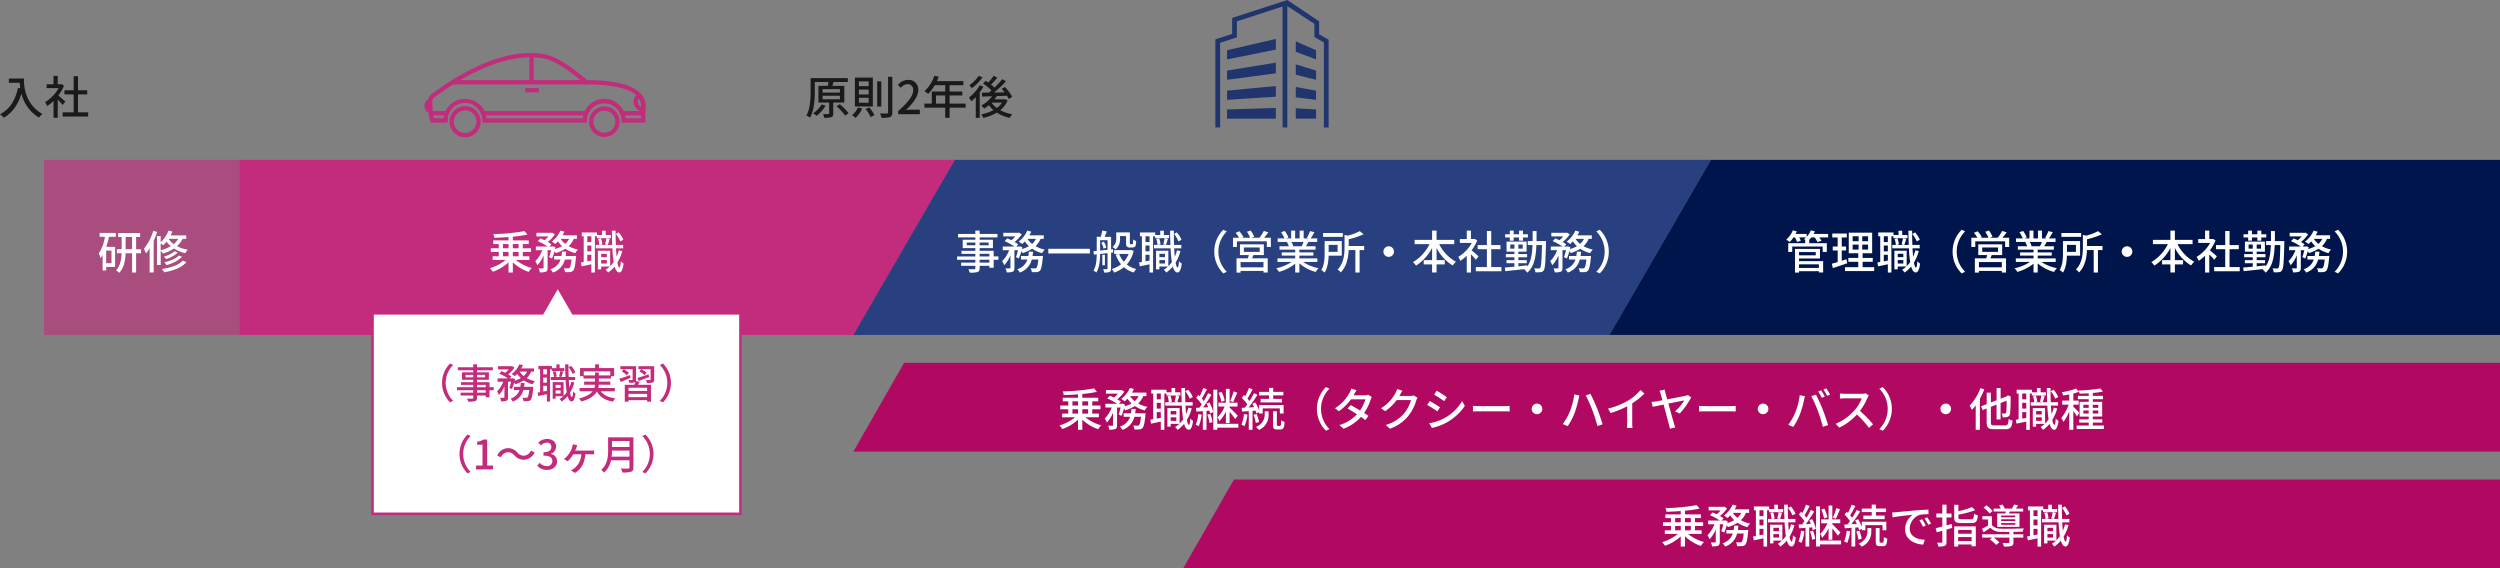 <svg xmlns="http://www.w3.org/2000/svg" width="985.334" height="224" viewBox="0 0 985.334 224">
  <rect x="0" y="0" width="985.334" height="224" fill="#808080" stroke="none"/>
  <defs>
    <style>
      .cls-1, .cls-2 {
        fill: #c32b7c;
      }

      .cls-1 {
        opacity: 0.596;
      }

      .cls-3 {
        fill: #123080;
        opacity: 0.8;
      }

      .cls-4 {
        fill: #b10962;
      }

      .cls-5 {
        fill: #00154b;
      }

      .cls-6 {
        fill: #1a1a1a;
      }

      .cls-7, .cls-9 {
        fill: #fff;
      }

      .cls-8 {
        fill: #20356d;
        fill-rule: evenodd;
      }

      .cls-10, .cls-11 {
        stroke: none;
      }

      .cls-11 {
        fill: #c32b7c;
      }
    </style>
  </defs>
  <g id="グループ_278062" data-name="グループ 278062" transform="translate(-138.666 -3387)">
    <path id="パス_73898" data-name="パス 73898" class="cls-1" d="M0,0H77V69H0Z" transform="translate(156 3450)"/>
    <path id="パス_73884" data-name="パス 73884" class="cls-2" d="M0,0H282L242,69H0Z" transform="translate(233 3450)"/>
    <path id="パス_73885" data-name="パス 73885" class="cls-3" d="M20,0H318L278,69H-20Z" transform="translate(495 3450)"/>
    <path id="パス_73887" data-name="パス 73887" class="cls-4" d="M0,0H629V35H-20Z" transform="translate(495 3530)"/>
    <path id="パス_73888" data-name="パス 73888" class="cls-4" d="M130,0H629V35H110Z" transform="translate(495 3576)"/>
    <path id="パス_73886" data-name="パス 73886" class="cls-5" d="M20,0H331V69H-20Z" transform="translate(793 3450)"/>
    <path id="パス_73900" data-name="パス 73900" class="cls-6" d="M-13.842-14.058v1.692h4.284a19.89,19.89,0,0,0,.234,2.142l-.918-.162C-11.286-5.508-13.464-1.962-17.334.036a12.8,12.8,0,0,1,1.548,1.35c3.33-2,5.58-5.148,6.912-9.486A15.272,15.272,0,0,0-1.98,1.35,8.457,8.457,0,0,1-.63-.072C-7.488-4.122-7.9-10.8-7.9-14.058ZM8.406-4.986C7.992-5.364,6.5-6.66,5.652-7.344a16.634,16.634,0,0,0,2.232-3.87l-.936-.63-.288.054H5.418V-15.1H3.762v3.312H1.044v1.53H5.76A14.834,14.834,0,0,1,.414-4.752,7.9,7.9,0,0,1,1.242-3.2,15.859,15.859,0,0,0,3.762-5.22V1.422H5.418V-5.742C6.156-5,6.966-4.14,7.38-3.618Zm5,4.248V-7.794h3.636v-1.62H13.41v-5.544H11.7v5.544H8.064v1.62H11.7V-.738H7.344V.918h10.08V-.738Z" transform="translate(156 3432)"/>
    <path id="パス_73899" data-name="パス 73899" class="cls-7" d="M-12.4-2.268H-14.49v-4.95H-12.4Zm-4.662-10.4h2.088a16.194,16.194,0,0,1-2.43,6.534,10.328,10.328,0,0,1,.666,1.89,10.719,10.719,0,0,0,.846-1.242V.594h1.4V-.792h3.528v-7.92h-3.474a30.384,30.384,0,0,0,1.044-3.96h2.7v-1.512h-6.372Zm10.242,4.9V-12.6h2.538v4.824Zm6.084,0H-2.682V-12.6H-1.1v-1.566H-9.774V-12.6h1.386v4.824H-10.26v1.584h1.854c-.09,2.3-.5,4.95-2.214,6.732a8.833,8.833,0,0,1,1.278.972c1.944-2.016,2.412-5,2.5-7.7h2.556V1.422h1.6V-6.192H-.738Zm4.806-7.236A20.918,20.918,0,0,1,.36-7.9a13.115,13.115,0,0,1,.846,1.764,17.836,17.836,0,0,0,1.44-2V1.4H4.23V-11.07c.522-1.152.99-2.34,1.386-3.51ZM7-10.116c.342.252.774.594.99.792a12.753,12.753,0,0,0,1.332-1.422A10.061,10.061,0,0,0,10.98-8.982,14.034,14.034,0,0,1,7-7.4Zm6.912-1.746a7.827,7.827,0,0,1-1.782,2.07,8.33,8.33,0,0,1-2.016-2.052l.018-.018Zm3.15,0v-1.35H10.908a12.962,12.962,0,0,0,.7-1.53l-1.53-.378A11.742,11.742,0,0,1,7-10.53v-2.394H5.544V-1.548H7V-7.254a7.742,7.742,0,0,1,.882,1.188,15.714,15.714,0,0,0,4.338-2,14.045,14.045,0,0,0,4.5,1.854,7.9,7.9,0,0,1,.918-1.368,13.952,13.952,0,0,1-4.212-1.4,10.06,10.06,0,0,0,2.232-2.88Zm-2.88,6.57C13-4.05,10.656-3.114,8.424-2.61a6.631,6.631,0,0,1,.828,1.08,13.1,13.1,0,0,0,6.174-3.258Zm-1.71-1.674A10.941,10.941,0,0,1,8.226-4.86a5.787,5.787,0,0,1,.918.972,12.011,12.011,0,0,0,4.59-2.556ZM15.7-3.294C14.13-1.53,10.944-.486,7.47.018a5.523,5.523,0,0,1,.864,1.314c3.726-.666,7-1.908,8.8-4.032Z" transform="translate(195 3493)"/>
    <path id="パス_73897" data-name="パス 73897" class="cls-7" d="M-21.1-6.7h2.2v1.71h-2.2Zm0-3.114h2.2v1.656h-2.2Zm6.174,0v1.656h-2.286V-9.81Zm0,4.824h-2.286V-6.7h2.286Zm4.248,1.44v-1.44h-2.61V-6.7h3.222V-8.154h-3.222V-9.81h2.34v-1.44h-6.264v-1.476a48.5,48.5,0,0,0,5.76-.828l-1.134-1.368a78,78,0,0,1-12.33,1.188,5.664,5.664,0,0,1,.378,1.44c1.782-.036,3.726-.144,5.634-.288v1.332h-6.03v1.44h2.178v1.656H-25.9V-6.7h3.15v1.71h-2.43v1.44h5.13A17.2,17.2,0,0,1-26.244-.324,7.968,7.968,0,0,1-25.092,1.1,17.824,17.824,0,0,0-18.9-2.592v4h1.692v-4A17.153,17.153,0,0,0-10.944,1.17,7.631,7.631,0,0,1-9.738-.378a16.147,16.147,0,0,1-6.246-3.168ZM3.618-5.112c.09-.558.162-1.116.216-1.71H2.178c-.054.594-.126,1.152-.216,1.71H-.918v1.4H1.6a5.951,5.951,0,0,1-4,3.834,4.959,4.959,0,0,1,.99,1.3,7.2,7.2,0,0,0,4.716-5.13h2.61C5.688-1.6,5.436-.684,5.13-.414a.69.69,0,0,1-.576.2c-.306,0-.972-.018-1.674-.09a4.365,4.365,0,0,1,.45,1.548,18.158,18.158,0,0,0,2,0A1.91,1.91,0,0,0,6.534.7c.5-.54.828-1.926,1.134-5.148.036-.234.054-.666.054-.666Zm1.35-6.75a6.516,6.516,0,0,1-1.512,1.98,8.181,8.181,0,0,1-1.818-1.98Zm3.078,0v-1.4H2.376a15.228,15.228,0,0,0,.738-1.422L1.548-15.12a10.735,10.735,0,0,1-3.42,4.338,9.9,9.9,0,0,1,1.386.954,11.624,11.624,0,0,0,1.08-1.044,10.615,10.615,0,0,0,1.6,1.89A11.924,11.924,0,0,1-.558-7.848C-.5-8.1-.45-8.334-.4-8.568L-1.4-8.928l-.252.09H-2.772L-2-9.684a12.469,12.469,0,0,0-1.44-.954A12.639,12.639,0,0,0-.63-13.644l-1.08-.666-.27.054H-7.9v1.422h4.734a10.248,10.248,0,0,1-1.548,1.512c-.54-.27-1.116-.522-1.62-.72l-1.044,1.08A22.3,22.3,0,0,1-3.528-8.838h-4.59V-7.38h2.5A11.9,11.9,0,0,1-8.37-3.06a8.032,8.032,0,0,1,.846,1.6,12.727,12.727,0,0,0,2.43-3.906V-.486c0,.216-.072.252-.288.27S-6.318-.2-7.038-.234A5.935,5.935,0,0,1-6.552,1.35a6.224,6.224,0,0,0,2.376-.27c.54-.288.666-.738.666-1.548V-7.38h1.386a19.789,19.789,0,0,1-.792,2.7l1.152.576A24.506,24.506,0,0,0-.774-7a4.8,4.8,0,0,1,.468.738,14.927,14.927,0,0,0,3.8-1.692A12.79,12.79,0,0,0,7.4-6.228a6.194,6.194,0,0,1,1.044-1.4,12.673,12.673,0,0,1-3.636-1.35,8.691,8.691,0,0,0,2-2.88Zm18.288.342A11.118,11.118,0,0,0,24.5-14.4l-1.116.594a12.647,12.647,0,0,1,1.764,2.952Zm-12.6.918h-1.6v-2.286h1.6Zm-1.6,7.6V-5.562h1.6v2.25Zm1.6-3.942h-1.6V-9.234h1.6Zm7.74-6.444H19.386v-1.674h-1.44v1.674h-1.98v-.99H9.954v1.494h.774V-2.754c-.4.072-.774.144-1.116.2L9.9-1.026c1.134-.234,2.466-.522,3.834-.81V1.422h1.4v-14.31h.792v.774h5.544ZM17.622-2.124V-3.51h2.214v1.386Zm2.214-3.852v1.332H17.622V-5.976ZM24.57-7.344a18.031,18.031,0,0,1-.864,2.52c-.108-.99-.18-2.106-.252-3.312H26.28V-9.468H23.4c-.072-1.746-.09-3.654-.09-5.616H21.834c.018,2,.072,3.888.126,5.616H20.214c.252-.63.5-1.548.792-2.376l-1.314-.27c-.108.7-.36,1.746-.54,2.412l.9.234H17.19l.882-.216a8.823,8.823,0,0,0-.558-2.394l-1.116.252a9.831,9.831,0,0,1,.486,2.358h-1.4v1.332h6.552a45.378,45.378,0,0,0,.5,5.418A12.123,12.123,0,0,1,21.15-1.08v-6.1H16.308V.162h1.314v-1.1h3.384A10.056,10.056,0,0,1,19.368.306a7.54,7.54,0,0,1,.972,1.116A12.863,12.863,0,0,0,22.914-.954c.414,1.494,1.008,2.322,1.836,2.34.612.018,1.332-.666,1.692-3.51a5.4,5.4,0,0,1-1.1-.918c-.09,1.584-.27,2.484-.522,2.484-.324,0-.594-.72-.81-1.944A16.945,16.945,0,0,0,25.92-7.038Z" transform="translate(358 3493)"/>
    <path id="パス_73893" data-name="パス 73893" class="cls-7" d="M-121.392-2.5h-3.834V-3.618h3.834Zm-3.834-3.456h3.834v1.026h-3.834ZM-130.3-9.324V-10.4h3.384v1.08Zm8.622-1.08v1.08h-3.546V-10.4Zm3.852,5.472H-119.7V-7.146h-5.526V-8.208h5.238V-11.52h-5.238v-.918h7.02v-1.35h-7.02V-15.1h-1.692v1.314h-6.822v1.35h6.822v.918H-131.9v3.312h4.986v1.062h-5.454v1.188h5.454v1.026h-7.2v1.314h7.2V-2.5h-5.616v1.26h5.616v.954c0,.306-.108.4-.432.414-.288.018-1.368.018-2.358-.018a5.171,5.171,0,0,1,.576,1.35,10.6,10.6,0,0,0,3.06-.234c.612-.234.846-.612.846-1.53v-.936h3.834v.774h1.692v-3.15h1.872Zm13.446-.18c.09-.558.162-1.116.216-1.71h-1.656c-.054.594-.126,1.152-.216,1.71h-2.88v1.4h2.52a5.951,5.951,0,0,1-4,3.834,4.959,4.959,0,0,1,.99,1.3,7.2,7.2,0,0,0,4.716-5.13h2.61c-.234,2.106-.486,3.024-.792,3.294a.69.69,0,0,1-.576.2c-.306,0-.972-.018-1.674-.09a4.365,4.365,0,0,1,.45,1.548,18.158,18.158,0,0,0,2,0A1.91,1.91,0,0,0-101.466.7c.5-.54.828-1.926,1.134-5.148.036-.234.054-.666.054-.666Zm1.35-6.75a6.516,6.516,0,0,1-1.512,1.98,8.181,8.181,0,0,1-1.818-1.98Zm3.078,0v-1.4h-5.67a15.228,15.228,0,0,0,.738-1.422l-1.566-.432a10.735,10.735,0,0,1-3.42,4.338,9.9,9.9,0,0,1,1.386.954,11.624,11.624,0,0,0,1.08-1.044,10.615,10.615,0,0,0,1.6,1.89,11.924,11.924,0,0,1-2.754,1.134c.054-.252.108-.486.162-.72l-1.008-.36-.252.09h-1.116l.774-.846a12.469,12.469,0,0,0-1.44-.954,12.639,12.639,0,0,0,2.808-3.006l-1.08-.666-.27.054H-115.9v1.422h4.734a10.248,10.248,0,0,1-1.548,1.512c-.54-.27-1.116-.522-1.62-.72l-1.044,1.08a22.3,22.3,0,0,1,3.852,2.124h-4.59V-7.38h2.5a11.9,11.9,0,0,1-2.754,4.32,8.032,8.032,0,0,1,.846,1.6,12.727,12.727,0,0,0,2.43-3.906V-.486c0,.216-.072.252-.288.27s-.936.018-1.656-.018a5.935,5.935,0,0,1,.486,1.584,6.224,6.224,0,0,0,2.376-.27c.54-.288.666-.738.666-1.548V-7.38h1.386a19.789,19.789,0,0,1-.792,2.7l1.152.576a24.506,24.506,0,0,0,.99-2.9,4.8,4.8,0,0,1,.468.738,14.928,14.928,0,0,0,3.8-1.692A12.79,12.79,0,0,0-100.6-6.228a6.194,6.194,0,0,1,1.044-1.4,12.673,12.673,0,0,1-3.636-1.35,8.691,8.691,0,0,0,2-2.88Zm1.8,3.924V-6.1h16.38V-7.938Zm28.26-5.022h2.376V-10.4c0,1.026.108,1.35.378,1.6a1.5,1.5,0,0,0,1.062.36h.918A2.175,2.175,0,0,0-64.3-8.6a1.086,1.086,0,0,0,.576-.648,10.206,10.206,0,0,0,.2-1.746,3.691,3.691,0,0,1-1.206-.648c-.018.684-.036,1.224-.072,1.458a.572.572,0,0,1-.18.4.664.664,0,0,1-.306.054h-.4a.352.352,0,0,1-.252-.072c-.072-.054-.072-.252-.072-.558v-4.05h-5.382V-12.1A3.986,3.986,0,0,1-72.846-8.64a6.343,6.343,0,0,1,1.206.972,5.382,5.382,0,0,0,1.746-4.392Zm-7.4,2.628a7.7,7.7,0,0,1,.9,2.358l1.1-.468a7.73,7.73,0,0,0-.972-2.3Zm-.45,3.078v-4.068h2.934V-7.56Zm5.13.774-.018-1.3-.792.072v-4.95h-2.52c.252-.63.558-1.4.846-2.124l-1.8-.342a19.533,19.533,0,0,1-.594,2.466h-1.584v5.526L-80.352-7l.162,1.368,1.116-.126c-.018,2.088-.18,4.608-1.3,6.408a5.317,5.317,0,0,1,1.152.756c1.26-1.944,1.458-5,1.476-7.308l2.934-.324V-.18c0,.2-.072.27-.288.27-.18.018-.81.018-1.476,0a4.66,4.66,0,0,1,.45,1.332,5.211,5.211,0,0,0,2.106-.252c.45-.234.594-.648.594-1.35V-6.39Zm-3.24.9H-76.86v4.14h1.008Zm9.324-.342A9.67,9.67,0,0,1-68.4-2.844a9.522,9.522,0,0,1-1.836-3.078Zm.99-1.566-.288.072h-6.39v1.494h1.8l-1.188.27A12.8,12.8,0,0,0-69.5-1.836,10.744,10.744,0,0,1-73.134.036a6.092,6.092,0,0,1,.918,1.4A12.563,12.563,0,0,0-68.364-.684,10.3,10.3,0,0,0-64.494,1.4,6.4,6.4,0,0,1-63.486.036,9.78,9.78,0,0,1-67.23-1.746,12.018,12.018,0,0,0-64.512-7.11Zm19.872-4.032A11.118,11.118,0,0,0-47.5-14.4l-1.116.594a12.647,12.647,0,0,1,1.764,2.952Zm-12.6.918h-1.6v-2.286h1.6Zm-1.6,7.6V-5.562h1.6v2.25Zm1.6-3.942h-1.6V-9.234h1.6Zm7.74-6.444h-2.088v-1.674h-1.44v1.674h-1.98v-.99h-6.012v1.494h.774V-2.754c-.4.072-.774.144-1.116.2l.288,1.53c1.134-.234,2.466-.522,3.834-.81V1.422h1.4v-14.31h.792v.774h5.544ZM-54.378-2.124V-3.51h2.214v1.386Zm2.214-3.852v1.332h-2.214V-5.976Zm4.734-1.368a18.031,18.031,0,0,1-.864,2.52c-.108-.99-.18-2.106-.252-3.312h2.826V-9.468H-48.6c-.072-1.746-.09-3.654-.09-5.616h-1.476c.018,2,.072,3.888.126,5.616h-1.746c.252-.63.5-1.548.792-2.376l-1.314-.27c-.108.7-.36,1.746-.54,2.412l.9.234H-54.81l.882-.216a8.822,8.822,0,0,0-.558-2.394l-1.116.252a9.831,9.831,0,0,1,.486,2.358h-1.4v1.332h6.552a45.379,45.379,0,0,0,.5,5.418A12.123,12.123,0,0,1-50.85-1.08v-6.1h-4.842V.162h1.314v-1.1h3.384A10.056,10.056,0,0,1-52.632.306a7.54,7.54,0,0,1,.972,1.116A12.863,12.863,0,0,0-49.086-.954c.414,1.494,1.008,2.322,1.836,2.34.612.018,1.332-.666,1.692-3.51a5.394,5.394,0,0,1-1.1-.918c-.09,1.584-.27,2.484-.522,2.484-.324,0-.594-.72-.81-1.944A16.945,16.945,0,0,0-46.08-7.038Zm18.252,9.108,1.368-.648A11.2,11.2,0,0,1-31.122-6.84,11.2,11.2,0,0,1-27.81-14.8l-1.368-.648a11.992,11.992,0,0,0-3.564,8.6A11.992,11.992,0,0,0-29.178,1.764ZM-13.356-.648h-9.018v-2.07h9.018ZM-21.078-8.46h6.228v1.728h-6.228Zm7.866,2.988V-9.7h-9.414v4.23h3.492c-.108.414-.216.882-.342,1.3h-4.5V1.44h1.6V.792h9.018v.63h1.674v-5.6h-6.156c.162-.4.342-.846.522-1.3Zm.09-6.822c.54-.63,1.134-1.386,1.692-2.124l-1.782-.558a18.823,18.823,0,0,1-1.728,2.682h-3.15l1.062-.414a10.833,10.833,0,0,0-1.4-2.448l-1.458.5a12.731,12.731,0,0,1,1.278,2.358H-21.8l.558-.252a11.163,11.163,0,0,0-1.638-2.3l-1.458.612a12.181,12.181,0,0,1,1.35,1.944h-2.376v3.636h1.548v-2.214h11.772v2.214h1.6v-3.636ZM2.466-10.638a16.8,16.8,0,0,1-.792,1.71h-3.8l.522-.108a7.573,7.573,0,0,0-.774-1.6ZM7.884-2.754v-1.4H.792v-1.1H6.318v-1.26H.792V-7.6H7.164V-8.928H3.348c.306-.5.666-1.1,1.008-1.71H7.83v-1.4H5.238A28.163,28.163,0,0,0,6.732-14.49L5-14.922a15.689,15.689,0,0,1-1.26,2.664l.684.216H2.484V-15.12H.9v3.078H-.882V-15.12H-2.448v3.078h-1.98l.918-.342a12.511,12.511,0,0,0-1.44-2.574l-1.458.486a13.5,13.5,0,0,1,1.314,2.43H-7.758v1.4h4.086l-.432.072a8.917,8.917,0,0,1,.756,1.638h-3.69V-7.6H-.846v1.08h-5.31v1.26h5.31v1.1H-7.83v1.4h5.562a17.464,17.464,0,0,1-6.066,2.5,7.512,7.512,0,0,1,1.1,1.422A17.879,17.879,0,0,0-.846-2.07V1.422H.792V-2.2A16.057,16.057,0,0,0,7.236,1.188,7.517,7.517,0,0,1,8.352-.306a16.53,16.53,0,0,1-6.1-2.448ZM17.91-14.166H10.134v1.53H17.91Zm-2.052,4.68v2.754H12.33V-9.486ZM17.5-5.22V-11h-6.75v4.7c0,2.052-.108,4.806-1.314,6.714a7.227,7.227,0,0,1,1.3,1.026c1.188-1.818,1.512-4.482,1.584-6.66Zm8.838-3.834h-6.1V-11.7a30.13,30.13,0,0,0,5.85-1.962L24.606-14.9a22,22,0,0,1-4.734,1.782l-1.278-.306v4.842c0,2.718-.252,6.246-2.736,8.838A3.957,3.957,0,0,1,17.1,1.386c2.412-2.5,3.006-6.066,3.114-8.838H22.86V1.422h1.674V-7.452h1.8ZM33.912-6.84A2.09,2.09,0,0,0,36-4.752,2.09,2.09,0,0,0,38.088-6.84,2.09,2.09,0,0,0,36-8.928,2.09,2.09,0,0,0,33.912-6.84ZM61.83-9.774v-1.692H54.864V-15.1H53.1v3.636H46.206v1.692h5.886A16.716,16.716,0,0,1,45.576-2.7a9.665,9.665,0,0,1,1.188,1.386A18.286,18.286,0,0,0,53.1-8.262v4.788H49.806v1.692H53.1V1.4h1.764V-1.782h3.222V-3.474H54.864V-8.28a17.471,17.471,0,0,0,6.372,6.912A7.6,7.6,0,0,1,62.5-2.844a15.992,15.992,0,0,1-6.606-6.93Zm9.576,4.788c-.414-.378-1.908-1.674-2.754-2.358a16.634,16.634,0,0,0,2.232-3.87l-.936-.63-.288.054H68.418V-15.1H66.762v3.312H64.044v1.53H68.76a14.834,14.834,0,0,1-5.346,5.508A7.9,7.9,0,0,1,64.242-3.2a15.859,15.859,0,0,0,2.52-2.016V1.422h1.656V-5.742c.738.738,1.548,1.6,1.962,2.124Zm5,4.248V-7.794h3.636v-1.62H76.41v-5.544H74.7v5.544H71.064v1.62H74.7V-.738H70.344V.918h10.08V-.738Zm7.326-10.4h1.512V-12.4h2.124v1.26H88.92V-12.4h1.962V-13.68H88.92V-15.1H87.372v1.422H85.248V-15.1H83.736v1.422H81.9V-12.4h1.836Zm.18,3.15v-1.62h1.638v1.62Zm4.9,0H87.1v-1.62h1.71Zm9.18-2.988H94.248c.036-1.26.036-2.574.036-3.96H92.736c0,1.386,0,2.718-.018,3.96H90.81v1.566h1.872c-.144,3.546-.576,6.408-2.088,8.478v-.486c-1.17.126-2.34.252-3.492.378V-2.268H90.4V-3.474H87.1V-4.608h3.456v-1.26H87.1V-6.8h3.24v-3.978H82.458V-6.8h3.1v.936H82.17v1.26h3.384v1.134H82.44v1.206h3.114V-.9c-1.44.144-2.736.27-3.78.342l.18,1.44C84.024.666,86.922.36,89.748.036c-.09.072-.18.162-.288.252a4.521,4.521,0,0,1,1.152,1.188c2.7-2.34,3.4-6.084,3.6-10.89h2.2c-.144,6.21-.324,8.46-.7,8.928a.581.581,0,0,1-.594.306c-.306,0-1.008,0-1.764-.072A3.894,3.894,0,0,1,93.8,1.3a10.733,10.733,0,0,0,2.07-.036A1.516,1.516,0,0,0,97.11.522c.54-.756.7-3.294.882-10.728Zm13.626,5.868c.09-.558.162-1.116.216-1.71h-1.656c-.054.594-.126,1.152-.216,1.71h-2.88v1.4h2.52a5.951,5.951,0,0,1-4,3.834,4.959,4.959,0,0,1,.99,1.3,7.2,7.2,0,0,0,4.716-5.13h2.61c-.234,2.106-.486,3.024-.792,3.294a.69.69,0,0,1-.576.2c-.306,0-.972-.018-1.674-.09a4.365,4.365,0,0,1,.45,1.548,18.158,18.158,0,0,0,2,0A1.91,1.91,0,0,0,114.534.7c.5-.54.828-1.926,1.134-5.148.036-.234.054-.666.054-.666Zm1.35-6.75a6.516,6.516,0,0,1-1.512,1.98,8.181,8.181,0,0,1-1.818-1.98Zm3.078,0v-1.4h-5.67a15.228,15.228,0,0,0,.738-1.422l-1.566-.432a10.735,10.735,0,0,1-3.42,4.338,9.9,9.9,0,0,1,1.386.954,11.624,11.624,0,0,0,1.08-1.044,10.615,10.615,0,0,0,1.6,1.89,11.924,11.924,0,0,1-2.754,1.134c.054-.252.108-.486.162-.72l-1.008-.36-.252.09h-1.116L106-9.684a12.469,12.469,0,0,0-1.44-.954,12.639,12.639,0,0,0,2.808-3.006l-1.08-.666-.27.054H100.1v1.422h4.734a10.248,10.248,0,0,1-1.548,1.512c-.54-.27-1.116-.522-1.62-.72l-1.044,1.08a22.3,22.3,0,0,1,3.852,2.124h-4.59V-7.38h2.5A11.9,11.9,0,0,1,99.63-3.06a8.032,8.032,0,0,1,.846,1.6,12.727,12.727,0,0,0,2.43-3.906V-.486c0,.216-.072.252-.288.27s-.936.018-1.656-.018a5.935,5.935,0,0,1,.486,1.584,6.224,6.224,0,0,0,2.376-.27c.54-.288.666-.738.666-1.548V-7.38h1.386a19.789,19.789,0,0,1-.792,2.7l1.152.576a24.506,24.506,0,0,0,.99-2.9,4.8,4.8,0,0,1,.468.738,14.928,14.928,0,0,0,3.8-1.692A12.79,12.79,0,0,0,115.4-6.228a6.194,6.194,0,0,1,1.044-1.4,12.673,12.673,0,0,1-3.636-1.35,8.691,8.691,0,0,0,2-2.88Zm3.132-3.582-1.368.648a11.2,11.2,0,0,1,3.312,7.956,11.2,11.2,0,0,1-3.312,7.956l1.368.648a11.992,11.992,0,0,0,3.564-8.6A11.992,11.992,0,0,0,119.178-15.444Z" transform="translate(650 3493)"/>
    <path id="パス_73891" data-name="パス 73891" class="cls-7" d="M-200.646-6.7h2.2v1.71h-2.2Zm0-3.114h2.2v1.656h-2.2Zm6.174,0v1.656h-2.286V-9.81Zm0,4.824h-2.286V-6.7h2.286Zm4.248,1.44v-1.44h-2.61V-6.7h3.222V-8.154h-3.222V-9.81h2.34v-1.44h-6.264v-1.476a48.5,48.5,0,0,0,5.76-.828l-1.134-1.368a78,78,0,0,1-12.33,1.188,5.664,5.664,0,0,1,.378,1.44c1.782-.036,3.726-.144,5.634-.288v1.332h-6.03v1.44h2.178v1.656h-3.15V-6.7h3.15v1.71h-2.43v1.44h5.13a17.2,17.2,0,0,1-6.192,3.222A7.968,7.968,0,0,1-204.642,1.1a17.824,17.824,0,0,0,6.192-3.69v4h1.692v-4a17.153,17.153,0,0,0,6.264,3.762,7.631,7.631,0,0,1,1.206-1.548,16.147,16.147,0,0,1-6.246-3.168Zm14.292-1.566c.09-.558.162-1.116.216-1.71h-1.656c-.054.594-.126,1.152-.216,1.71h-2.88v1.4h2.52a5.951,5.951,0,0,1-4,3.834,4.959,4.959,0,0,1,.99,1.3,7.2,7.2,0,0,0,4.716-5.13h2.61c-.234,2.106-.486,3.024-.792,3.294a.69.69,0,0,1-.576.2c-.306,0-.972-.018-1.674-.09a4.365,4.365,0,0,1,.45,1.548,18.158,18.158,0,0,0,2,0A1.91,1.91,0,0,0-173.016.7c.5-.54.828-1.926,1.134-5.148.036-.234.054-.666.054-.666Zm1.35-6.75a6.516,6.516,0,0,1-1.512,1.98,8.181,8.181,0,0,1-1.818-1.98Zm3.078,0v-1.4h-5.67a15.232,15.232,0,0,0,.738-1.422L-178-15.12a10.735,10.735,0,0,1-3.42,4.338,9.894,9.894,0,0,1,1.386.954,11.624,11.624,0,0,0,1.08-1.044,10.616,10.616,0,0,0,1.6,1.89,11.924,11.924,0,0,1-2.754,1.134c.054-.252.108-.486.162-.72l-1.008-.36-.252.09h-1.116l.774-.846a12.47,12.47,0,0,0-1.44-.954,12.639,12.639,0,0,0,2.808-3.006l-1.08-.666-.27.054h-5.922v1.422h4.734a10.248,10.248,0,0,1-1.548,1.512c-.54-.27-1.116-.522-1.62-.72l-1.044,1.08a22.3,22.3,0,0,1,3.852,2.124h-4.59V-7.38h2.5a11.9,11.9,0,0,1-2.754,4.32,8.033,8.033,0,0,1,.846,1.6,12.727,12.727,0,0,0,2.43-3.906V-.486c0,.216-.072.252-.288.27s-.936.018-1.656-.018A5.935,5.935,0,0,1-186.1,1.35a6.224,6.224,0,0,0,2.376-.27c.54-.288.666-.738.666-1.548V-7.38h1.386a19.791,19.791,0,0,1-.792,2.7l1.152.576a24.507,24.507,0,0,0,.99-2.9,4.8,4.8,0,0,1,.468.738,14.927,14.927,0,0,0,3.8-1.692,12.79,12.79,0,0,0,3.906,1.728,6.2,6.2,0,0,1,1.044-1.4,12.673,12.673,0,0,1-3.636-1.35,8.691,8.691,0,0,0,2-2.88Zm18.288.342a11.118,11.118,0,0,0-1.836-2.88l-1.116.594a12.646,12.646,0,0,1,1.764,2.952Zm-12.6.918h-1.6v-2.286h1.6Zm-1.6,7.6V-5.562h1.6v2.25Zm1.6-3.942h-1.6V-9.234h1.6Zm7.74-6.444h-2.088v-1.674h-1.44v1.674h-1.98v-.99H-169.6v1.494h.774V-2.754c-.4.072-.774.144-1.116.2l.288,1.53c1.134-.234,2.466-.522,3.834-.81V1.422h1.4v-14.31h.792v.774h5.544Zm-3.852,11.268V-3.51h2.214v1.386Zm2.214-3.852v1.332h-2.214V-5.976Zm4.734-1.368a18.029,18.029,0,0,1-.864,2.52c-.108-.99-.18-2.106-.252-3.312h2.826V-9.468h-2.88c-.072-1.746-.09-3.654-.09-5.616h-1.476c.018,2,.072,3.888.126,5.616h-1.746c.252-.63.5-1.548.792-2.376l-1.314-.27c-.108.7-.36,1.746-.54,2.412l.9.234h-2.862l.882-.216a8.823,8.823,0,0,0-.558-2.394l-1.116.252a9.831,9.831,0,0,1,.486,2.358h-1.4v1.332h6.552a45.377,45.377,0,0,0,.5,5.418A12.122,12.122,0,0,1-158.4-1.08v-6.1h-4.842V.162h1.314v-1.1h3.384A10.056,10.056,0,0,1-160.182.306a7.541,7.541,0,0,1,.972,1.116,12.863,12.863,0,0,0,2.574-2.376c.414,1.494,1.008,2.322,1.836,2.34.612.018,1.332-.666,1.692-3.51a5.394,5.394,0,0,1-1.1-.918c-.09,1.584-.27,2.484-.522,2.484-.324,0-.594-.72-.81-1.944a16.945,16.945,0,0,0,1.908-4.536Zm17.838-6.408a24.639,24.639,0,0,1-1.332,3.78l1.152.432c.5-.954,1.116-2.466,1.638-3.726Zm-3.492,3.618a14.266,14.266,0,0,0-1.242-3.438l-1.206.432a14.043,14.043,0,0,1,1.134,3.492Zm.45,8.874h1.476V-5.688a31.042,31.042,0,0,1,2.2,2.844l1.008-1.3c-.468-.522-2.43-2.52-3.2-3.222v-.414h3.114V-9.288h-3.114v-5.454h-1.476v5.454h-2.934v1.512h2.448a12.6,12.6,0,0,1-2.808,4.212,8.143,8.143,0,0,1,.738,1.548,13.2,13.2,0,0,0,2.556-3.8Zm-10.872-3.546a13.78,13.78,0,0,1-1.008,4.212,6.592,6.592,0,0,1,1.188.576,16.308,16.308,0,0,0,1.152-4.554Zm3.564.288a13.422,13.422,0,0,1,.846,3.258l1.206-.378a13.792,13.792,0,0,0-.9-3.24Zm-.306-4.428a14.725,14.725,0,0,1,.63,1.422l-1.98.108c1.116-1.476,2.34-3.4,3.312-5l-1.35-.612a34.379,34.379,0,0,1-1.692,3.1,11.279,11.279,0,0,0-.774-.954c.612-.99,1.368-2.448,2-3.69l-1.44-.522a21.563,21.563,0,0,1-1.44,3.294c-.18-.18-.342-.342-.522-.5l-.828,1.08a17.7,17.7,0,0,1,2.178,2.592c-.306.486-.63.918-.918,1.314l-1.35.072.162,1.458c.756-.036,1.638-.108,2.556-.162V1.4h1.44v-7.47l1.134-.072a8.568,8.568,0,0,1,.27,1.08l1.242-.522A15.135,15.135,0,0,0-146.664-9.4Zm12.546,7.992h-8.316V-14.418h-1.566v15.8h1.566V.558h8.316Zm12.078-9.828h-3.294V-9.4h8.388v-1.386h-3.438v-1.386h4v-1.386h-4V-15.12h-1.656v1.566H-127.1v1.386h3.924Zm-9.882,5.976a13.78,13.78,0,0,1-1.008,4.212A8.563,8.563,0,0,1-132.84,0a16.415,16.415,0,0,0,1.17-4.572Zm4.572-1.35a9.981,9.981,0,0,1,.324,1.1l1.08-.5V-5h1.422V-7.038h6.75V-5h1.494V-8.37h-9.666v2.052a16.377,16.377,0,0,0-1.476-3.06l-1.188.5a13.516,13.516,0,0,1,.684,1.35l-2.124.126c1.17-1.494,2.466-3.4,3.474-5l-1.386-.63a32.417,32.417,0,0,1-1.782,3.1,11.123,11.123,0,0,0-.792-.972c.648-.99,1.422-2.43,2.052-3.654l-1.476-.54a21.543,21.543,0,0,1-1.458,3.276c-.162-.162-.324-.324-.486-.468l-.846,1.116a17.238,17.238,0,0,1,2.142,2.538c-.324.468-.666.918-.972,1.314l-1.26.072.162,1.458c.792-.036,1.692-.108,2.664-.162V1.4h1.476v-7.47Zm-.774,1.656a12.788,12.788,0,0,1,.846,3.222l1.3-.4a14.828,14.828,0,0,0-.936-3.186Zm4.392-.18c0,1.386-.36,3.492-3.438,4.986a8.8,8.8,0,0,1,1.17,1.134,6.247,6.247,0,0,0,3.78-6.084V-5.886h-1.512Zm5.13,4.536c-.306,0-.342-.072-.342-.54V-5.9h-1.512v5.22c0,1.494.27,1.944,1.62,1.944h1.3c1.116,0,1.494-.612,1.62-2.988a4.382,4.382,0,0,1-1.35-.612c-.036,1.908-.108,2.2-.432,2.2Zm19.008,1.908,1.368-.648a11.2,11.2,0,0,1-3.312-7.956A11.2,11.2,0,0,1-99.36-14.8l-1.368-.648a11.992,11.992,0,0,0-3.564,8.6A11.992,11.992,0,0,0-100.728,1.764ZM-84.1-12.42a4.191,4.191,0,0,1-1.35.2H-89.82l.216-.4c.18-.36.576-1.044.918-1.584l-2.052-.648a6.36,6.36,0,0,1-.684,1.62,16.206,16.206,0,0,1-5.76,6.138l1.548,1.17A19.833,19.833,0,0,0-90.9-10.6h5.724A14.949,14.949,0,0,1-87.3-6.228c-1.314-.792-2.7-1.584-3.708-2.106L-92.2-6.984c.972.54,2.358,1.386,3.69,2.25a15.344,15.344,0,0,1-6.93,4.266L-93.8.972A17.069,17.069,0,0,0-86.94-3.69c.684.468,1.278.9,1.71,1.26l1.26-1.656c-.45-.324-1.062-.72-1.728-1.152A19.289,19.289,0,0,0-83.142-10.4a9.088,9.088,0,0,1,.5-1.116Zm17.982.288a4.227,4.227,0,0,1-1.35.18h-4.32c.09-.144.18-.306.252-.45.2-.36.576-1.062.936-1.6l-2.088-.684a7.98,7.98,0,0,1-.666,1.62A15.276,15.276,0,0,1-79-7.11l1.584,1.17a18.741,18.741,0,0,0,4.572-4.392h5.616a13.516,13.516,0,0,1-2.736,5.31,14.545,14.545,0,0,1-7.218,4.5L-75.51.972a16.364,16.364,0,0,0,7.2-4.986,17.815,17.815,0,0,0,3.168-6.12,6.16,6.16,0,0,1,.5-1.1Zm9.036-1.89L-58.1-12.474c1.116.63,3.042,1.908,3.96,2.574l1.062-1.548C-53.928-12.06-55.962-13.392-57.078-14.022Zm-2.97,12.834L-58.986.666A21.09,21.09,0,0,0-53.01-1.566,21.184,21.184,0,0,0-45.99-8.01l-1.08-1.908A18.514,18.514,0,0,1-53.964-3.24,19.767,19.767,0,0,1-60.048-1.188Zm.234-8.748L-60.84-8.388a45.048,45.048,0,0,1,4.014,2.52l1.044-1.6C-56.628-8.064-58.68-9.324-59.814-9.936Zm17.028,4.122c.594-.036,1.656-.072,2.664-.072h9.792c.792,0,1.6.054,2,.072V-8.028c-.432.036-1.134.108-2.016.108h-9.774c-.972,0-2.088-.054-2.664-.108ZM-19.638-6.84A2.089,2.089,0,0,0-17.55-4.752,2.09,2.09,0,0,0-15.462-6.84,2.089,2.089,0,0,0-17.55-8.928,2.089,2.089,0,0,0-19.638-6.84ZM-4.608-5.8A23.517,23.517,0,0,1-7.4-.864l1.962.828A25.745,25.745,0,0,0-2.79-5.076a41.067,41.067,0,0,0,1.6-5.526c.072-.4.234-1.08.36-1.53l-2.034-.414A27.375,27.375,0,0,1-4.608-5.8Zm8.874-.558A52.507,52.507,0,0,1,6.228-.09L8.3-.756c-.5-1.71-1.458-4.518-2.142-6.228C5.436-8.8,4.248-11.412,3.51-12.762l-1.854.612A48.024,48.024,0,0,1,4.266-6.354ZM19.98-9.018a29.858,29.858,0,0,0,4.806-3.87l-1.53-1.386a19.69,19.69,0,0,1-4.7,4.032A28.267,28.267,0,0,1,10.44-6.966L11.466-5.22a34.5,34.5,0,0,0,6.516-2.646v6.408A20.858,20.858,0,0,1,17.874.666h2.232a13.536,13.536,0,0,1-.126-2.124ZM38.682-5a30.564,30.564,0,0,0,4.536-6.372l-1.278-.918a4.561,4.561,0,0,1-.918.27c-.774.18-4.284.864-7.254,1.422-.252-.936-.486-1.764-.666-2.376-.144-.576-.252-1.08-.324-1.476l-2.07.468a7.105,7.105,0,0,1,.54,1.458c.126.414.36,1.242.648,2.286l-2.412.432c-.666.108-1.242.162-1.908.234l.5,1.926c.612-.144,2.3-.5,4.266-.9.828,3.078,1.836,6.876,2.124,7.884a13.415,13.415,0,0,1,.36,1.62l2.106-.5c-.144-.414-.4-1.152-.5-1.53-.324-1.08-1.314-4.7-2.2-7.866C37.1-9.522,39.96-10.08,40.5-10.188a19.116,19.116,0,0,1-3.654,4.32Zm7.632-.81c.594-.036,1.656-.072,2.664-.072H58.77c.792,0,1.6.054,2,.072V-8.028c-.432.036-1.134.108-2.016.108H48.978c-.972,0-2.088-.054-2.664-.108ZM69.462-6.84A2.089,2.089,0,0,0,71.55-4.752,2.089,2.089,0,0,0,73.638-6.84,2.089,2.089,0,0,0,71.55-8.928,2.089,2.089,0,0,0,69.462-6.84Zm24.984-7.326-1.17.486a21.649,21.649,0,0,1,1.44,2.484l1.17-.5A22.58,22.58,0,0,0,94.446-14.166Zm2.034-.774-1.152.486A20.072,20.072,0,0,1,96.8-11.97l1.152-.522A26.006,26.006,0,0,0,96.48-14.94Zm-12.2,9.45a23.517,23.517,0,0,1-2.79,4.932L83.448.27a26.111,26.111,0,0,0,2.646-5.022A38.372,38.372,0,0,0,87.678-10.3c.09-.4.252-1.08.378-1.53L86-12.24A26.383,26.383,0,0,1,84.276-5.49Zm8.874-.558A61.4,61.4,0,0,1,95.112.216L97.164-.45c-.486-1.692-1.44-4.5-2.124-6.228-.72-1.818-1.926-4.428-2.646-5.778l-1.854.612A51,51,0,0,1,93.15-6.048Zm18.9-6.93a5.46,5.46,0,0,1-1.566.18h-6.678a19.259,19.259,0,0,1-1.962-.126v2.034c.288-.018,1.26-.108,1.962-.108h6.606a14.809,14.809,0,0,1-2.862,4.752,20.225,20.225,0,0,1-7.4,5.274L101.61.54a23.036,23.036,0,0,0,6.93-5.166A38.934,38.934,0,0,1,113.292.63l1.6-1.4a47.844,47.844,0,0,0-5.148-5.274,24.637,24.637,0,0,0,2.952-5.13,6.213,6.213,0,0,1,.522-.936Zm6.678-2.466-1.368.648a11.2,11.2,0,0,1,3.312,7.956,11.2,11.2,0,0,1-3.312,7.956l1.368.648a11.992,11.992,0,0,0,3.564-8.6A11.992,11.992,0,0,0,118.728-15.444Zm22.734,8.6a2.09,2.09,0,0,0,2.088,2.088,2.09,2.09,0,0,0,2.088-2.088,2.09,2.09,0,0,0-2.088-2.088A2.09,2.09,0,0,0,141.462-6.84Zm15.75-8.19a20.007,20.007,0,0,1-4.266,6.93,12.843,12.843,0,0,1,.918,1.674,19.657,19.657,0,0,0,1.494-1.818V1.4H157V-10.818a29.042,29.042,0,0,0,1.746-3.726ZM162.774-.324c-1.224,0-1.44-.216-1.44-1.26V-7.65l2.25-.864v5.85h1.584v-6.48l2.376-.918a36.5,36.5,0,0,1-.162,4.572c-.09.4-.252.468-.522.468-.234,0-.81,0-1.26-.018a4.793,4.793,0,0,1,.4,1.53,6.2,6.2,0,0,0,1.908-.18,1.471,1.471,0,0,0,1.008-1.422,61.135,61.135,0,0,0,.2-6.354l.072-.252-1.152-.468-.306.234-.252.2-2.3.9v-4.194h-1.584v4.806l-2.25.864V-13.23h-1.656v4.5l-2.232.864.666,1.494L159.678-7v5.4c0,2.2.666,2.772,2.988,2.772h4.374c2.088,0,2.574-.828,2.844-3.384a5.105,5.105,0,0,1-1.548-.666c-.144,2.07-.342,2.556-1.4,2.556Zm25.11-11.2a11.118,11.118,0,0,0-1.836-2.88l-1.116.594a12.646,12.646,0,0,1,1.764,2.952Zm-12.6.918h-1.6v-2.286h1.6Zm-1.6,7.6V-5.562h1.6v2.25Zm1.6-3.942h-1.6V-9.234h1.6Zm7.74-6.444h-2.088v-1.674H179.5v1.674h-1.98v-.99H171.5v1.494h.774V-2.754c-.4.072-.774.144-1.116.2l.288,1.53c1.134-.234,2.466-.522,3.834-.81V1.422h1.4v-14.31h.792v.774h5.544ZM179.172-2.124V-3.51h2.214v1.386Zm2.214-3.852v1.332h-2.214V-5.976Zm4.734-1.368a18.029,18.029,0,0,1-.864,2.52c-.108-.99-.18-2.106-.252-3.312h2.826V-9.468h-2.88c-.072-1.746-.09-3.654-.09-5.616h-1.476c.018,2,.072,3.888.126,5.616h-1.746c.252-.63.5-1.548.792-2.376l-1.314-.27c-.108.7-.36,1.746-.54,2.412l.9.234H178.74l.882-.216a8.823,8.823,0,0,0-.558-2.394l-1.116.252a9.831,9.831,0,0,1,.486,2.358h-1.4v1.332h6.552a45.377,45.377,0,0,0,.5,5.418A12.122,12.122,0,0,1,182.7-1.08v-6.1h-4.842V.162h1.314v-1.1h3.384A10.056,10.056,0,0,1,180.918.306a7.541,7.541,0,0,1,.972,1.116,12.863,12.863,0,0,0,2.574-2.376c.414,1.494,1.008,2.322,1.836,2.34.612.018,1.332-.666,1.692-3.51a5.394,5.394,0,0,1-1.1-.918c-.09,1.584-.27,2.484-.522,2.484-.324,0-.594-.72-.81-1.944a16.945,16.945,0,0,0,1.908-4.536Zm10.1,2.088a33.057,33.057,0,0,0-2.376-2.43v-.828h2.106V-10.1h-2.106v-2.79a21.969,21.969,0,0,0,2.232-.7l-1.152-1.278a26.46,26.46,0,0,1-5.616,1.44,5.16,5.16,0,0,1,.486,1.3c.774-.108,1.6-.234,2.43-.414V-10.1H189.45v1.584h2.556a18.346,18.346,0,0,1-2.9,5.274,9.015,9.015,0,0,1,.81,1.548,17.749,17.749,0,0,0,2.3-4.194V1.386h1.62V-6.03a22.355,22.355,0,0,1,1.4,2.088ZM197.784-5V-6.21h2.106V-5Zm0-3.456h2.106v1.206h-2.106Zm5.886,0v1.206h-2.16V-8.46Zm0,3.456h-2.16V-6.21h2.16ZM201.51-.27V-1.44h3.744v-1.3H201.51v-1.08h3.69V-9.648h-3.69v-1.008h4.014v-1.332H201.51v-1.134a30.682,30.682,0,0,0,3.978-.558L204.5-14.9a63.418,63.418,0,0,1-8.6.81,4.489,4.489,0,0,1,.378,1.242c1.152-.018,2.376-.072,3.618-.144v1.008h-4.248v1.332h4.248v1.008h-3.582v5.832h3.582v1.08h-3.744v1.3h3.744V-.27h-4.752V1.08h10.746V-.27Z" transform="translate(762 3555)"/>
    <path id="パス_73892" data-name="パス 73892" class="cls-7" d="M-75.1-6.7h2.2v1.71h-2.2Zm0-3.114h2.2v1.656h-2.2Zm6.174,0v1.656h-2.286V-9.81Zm0,4.824h-2.286V-6.7h2.286Zm4.248,1.44v-1.44h-2.61V-6.7h3.222V-8.154h-3.222V-9.81h2.34v-1.44h-6.264v-1.476a48.5,48.5,0,0,0,5.76-.828l-1.134-1.368a78,78,0,0,1-12.33,1.188,5.664,5.664,0,0,1,.378,1.44c1.782-.036,3.726-.144,5.634-.288v1.332h-6.03v1.44h2.178v1.656H-79.9V-6.7h3.15v1.71h-2.43v1.44h5.13A17.2,17.2,0,0,1-80.244-.324,7.968,7.968,0,0,1-79.092,1.1,17.824,17.824,0,0,0-72.9-2.592v4h1.692v-4A17.153,17.153,0,0,0-64.944,1.17,7.631,7.631,0,0,1-63.738-.378a16.147,16.147,0,0,1-6.246-3.168Zm14.292-1.566c.09-.558.162-1.116.216-1.71h-1.656c-.054.594-.126,1.152-.216,1.71h-2.88v1.4h2.52a5.951,5.951,0,0,1-4,3.834,4.959,4.959,0,0,1,.99,1.3,7.2,7.2,0,0,0,4.716-5.13h2.61c-.234,2.106-.486,3.024-.792,3.294a.69.69,0,0,1-.576.2c-.306,0-.972-.018-1.674-.09a4.365,4.365,0,0,1,.45,1.548,18.158,18.158,0,0,0,2,0A1.91,1.91,0,0,0-47.466.7c.5-.54.828-1.926,1.134-5.148.036-.234.054-.666.054-.666Zm1.35-6.75a6.516,6.516,0,0,1-1.512,1.98,8.181,8.181,0,0,1-1.818-1.98Zm3.078,0v-1.4h-5.67a15.227,15.227,0,0,0,.738-1.422l-1.566-.432a10.735,10.735,0,0,1-3.42,4.338,9.9,9.9,0,0,1,1.386.954,11.624,11.624,0,0,0,1.08-1.044,10.615,10.615,0,0,0,1.6,1.89,11.924,11.924,0,0,1-2.754,1.134c.054-.252.108-.486.162-.72l-1.008-.36-.252.09h-1.116L-56-9.684a12.469,12.469,0,0,0-1.44-.954,12.639,12.639,0,0,0,2.808-3.006l-1.08-.666-.27.054H-61.9v1.422h4.734a10.249,10.249,0,0,1-1.548,1.512c-.54-.27-1.116-.522-1.62-.72l-1.044,1.08a22.3,22.3,0,0,1,3.852,2.124h-4.59V-7.38h2.5A11.9,11.9,0,0,1-62.37-3.06a8.033,8.033,0,0,1,.846,1.6,12.727,12.727,0,0,0,2.43-3.906V-.486c0,.216-.072.252-.288.27s-.936.018-1.656-.018a5.935,5.935,0,0,1,.486,1.584,6.224,6.224,0,0,0,2.376-.27c.54-.288.666-.738.666-1.548V-7.38h1.386a19.789,19.789,0,0,1-.792,2.7l1.152.576a24.507,24.507,0,0,0,.99-2.9,4.8,4.8,0,0,1,.468.738,14.927,14.927,0,0,0,3.8-1.692A12.79,12.79,0,0,0-46.6-6.228a6.194,6.194,0,0,1,1.044-1.4,12.673,12.673,0,0,1-3.636-1.35,8.691,8.691,0,0,0,2-2.88Zm18.288.342A11.118,11.118,0,0,0-29.5-14.4l-1.116.594a12.647,12.647,0,0,1,1.764,2.952Zm-12.6.918h-1.6v-2.286h1.6Zm-1.6,7.6V-5.562h1.6v2.25Zm1.6-3.942h-1.6V-9.234h1.6Zm7.74-6.444h-2.088v-1.674h-1.44v1.674h-1.98v-.99h-6.012v1.494h.774V-2.754c-.4.072-.774.144-1.116.2l.288,1.53c1.134-.234,2.466-.522,3.834-.81V1.422h1.4v-14.31h.792v.774h5.544ZM-36.378-2.124V-3.51h2.214v1.386Zm2.214-3.852v1.332h-2.214V-5.976Zm4.734-1.368a18.031,18.031,0,0,1-.864,2.52c-.108-.99-.18-2.106-.252-3.312h2.826V-9.468H-30.6c-.072-1.746-.09-3.654-.09-5.616h-1.476c.018,2,.072,3.888.126,5.616h-1.746c.252-.63.5-1.548.792-2.376l-1.314-.27c-.108.7-.36,1.746-.54,2.412l.9.234H-36.81l.882-.216a8.822,8.822,0,0,0-.558-2.394l-1.116.252a9.831,9.831,0,0,1,.486,2.358h-1.4v1.332h6.552a45.378,45.378,0,0,0,.5,5.418A12.123,12.123,0,0,1-32.85-1.08v-6.1h-4.842V.162h1.314v-1.1h3.384A10.056,10.056,0,0,1-34.632.306a7.54,7.54,0,0,1,.972,1.116A12.863,12.863,0,0,0-31.086-.954c.414,1.494,1.008,2.322,1.836,2.34.612.018,1.332-.666,1.692-3.51a5.4,5.4,0,0,1-1.1-.918c-.09,1.584-.27,2.484-.522,2.484-.324,0-.594-.72-.81-1.944A16.945,16.945,0,0,0-28.08-7.038Zm17.838-6.408a24.639,24.639,0,0,1-1.332,3.78l1.152.432c.5-.954,1.116-2.466,1.638-3.726Zm-3.492,3.618a14.266,14.266,0,0,0-1.242-3.438l-1.206.432A14.043,14.043,0,0,1-16.4-9.648Zm.45,8.874h1.476V-5.688a31.042,31.042,0,0,1,2.2,2.844l1.008-1.3c-.468-.522-2.43-2.52-3.2-3.222v-.414h3.114V-9.288h-3.114v-5.454h-1.476v5.454h-2.934v1.512h2.448a12.6,12.6,0,0,1-2.808,4.212,8.143,8.143,0,0,1,.738,1.548,13.2,13.2,0,0,0,2.556-3.8ZM-25.506-4.806A13.78,13.78,0,0,1-26.514-.594a6.593,6.593,0,0,1,1.188.576,16.308,16.308,0,0,0,1.152-4.554Zm3.564.288A13.422,13.422,0,0,1-21.1-1.26l1.206-.378a13.791,13.791,0,0,0-.9-3.24Zm-.306-4.428a14.723,14.723,0,0,1,.63,1.422l-1.98.108c1.116-1.476,2.34-3.4,3.312-5l-1.35-.612a34.38,34.38,0,0,1-1.692,3.1,11.28,11.28,0,0,0-.774-.954c.612-.99,1.368-2.448,2-3.69l-1.44-.522a21.564,21.564,0,0,1-1.44,3.294c-.18-.18-.342-.342-.522-.5l-.828,1.08A17.706,17.706,0,0,1-24.156-8.64c-.306.486-.63.918-.918,1.314l-1.35.072.162,1.458c.756-.036,1.638-.108,2.556-.162V1.4h1.44v-7.47l1.134-.072a8.569,8.569,0,0,1,.27,1.08l1.242-.522A15.135,15.135,0,0,0-21.114-9.4ZM-9.7-.954h-8.316V-14.418h-1.566v15.8h1.566V.558H-9.7ZM2.376-10.782H-.918V-9.4H7.47v-1.386H4.032v-1.386h4v-1.386h-4V-15.12H2.376v1.566H-1.548v1.386H2.376ZM-7.506-4.806A13.78,13.78,0,0,1-8.514-.594,8.563,8.563,0,0,1-7.29,0,16.415,16.415,0,0,0-6.12-4.572Zm4.572-1.35a9.982,9.982,0,0,1,.324,1.1l1.08-.5V-5H-.108V-7.038h6.75V-5H8.136V-8.37H-1.53v2.052a16.376,16.376,0,0,0-1.476-3.06l-1.188.5a13.515,13.515,0,0,1,.684,1.35L-5.634-7.4c1.17-1.494,2.466-3.4,3.474-5l-1.386-.63a32.419,32.419,0,0,1-1.782,3.1,11.122,11.122,0,0,0-.792-.972c.648-.99,1.422-2.43,2.052-3.654l-1.476-.54A21.544,21.544,0,0,1-7-11.826c-.162-.162-.324-.324-.486-.468l-.846,1.116A17.238,17.238,0,0,1-6.192-8.64c-.324.468-.666.918-.972,1.314l-1.26.072L-8.262-5.8C-7.47-5.832-6.57-5.9-5.6-5.958V1.4h1.476v-7.47ZM-3.708-4.5a12.787,12.787,0,0,1,.846,3.222l1.3-.4A14.828,14.828,0,0,0-2.5-4.86ZM.684-4.68c0,1.386-.36,3.492-3.438,4.986A8.8,8.8,0,0,1-1.584,1.44,6.247,6.247,0,0,0,2.2-4.644V-5.886H.684ZM5.814-.144c-.306,0-.342-.072-.342-.54V-5.9H3.96v5.22C3.96.81,4.23,1.26,5.58,1.26h1.3C7.992,1.26,8.37.648,8.5-1.728a4.382,4.382,0,0,1-1.35-.612c-.036,1.908-.108,2.2-.432,2.2ZM22.23-9.36l-1.08.468a17.022,17.022,0,0,1,1.44,2.52l1.116-.5A25.13,25.13,0,0,0,22.23-9.36Zm2-.774-1.08.486A16.893,16.893,0,0,1,24.66-7.164l1.1-.54A28.166,28.166,0,0,0,24.228-10.134ZM10.422-12.042l.18,1.962c2-.432,6.372-.864,7.92-1.026a7.061,7.061,0,0,0-3.006,5.778c0,3.924,3.654,5.8,7.146,5.976L23.31-1.26c-2.934-.144-5.958-1.206-5.958-4.464a5.893,5.893,0,0,1,3.924-5.346,17.086,17.086,0,0,1,3.474-.252l-.018-1.818c-1.206.036-3.006.144-4.9.306-3.276.27-6.462.576-7.758.7C11.718-12.1,11.106-12.06,10.422-12.042ZM33.894-7.488c-.684.2-1.368.378-2.034.558v-3.114h1.962v-1.548H31.86v-3.492H30.2v3.492H27.846v1.548H30.2v3.582c-.99.27-1.89.468-2.61.648l.432,1.62c.666-.18,1.4-.378,2.178-.612V-.45c0,.27-.09.342-.342.342-.216.018-.954.018-1.71-.018a6.538,6.538,0,0,1,.486,1.53,6.088,6.088,0,0,0,2.52-.288c.522-.252.7-.7.7-1.566V-5.292l2.25-.648Zm7.848,2.34v1.512H36.45V-5.148ZM36.45-.756V-2.322h5.292V-.756ZM34.866,1.4H36.45V.594h5.292v.72H43.4V-6.534H34.866ZM37.854-9.342c-1.1,0-1.314-.108-1.314-.738v-1.08a36.137,36.137,0,0,0,6.588-1.764l-1.242-1.224A28.769,28.769,0,0,1,36.54-12.51v-2.538H34.884v4.968c0,1.764.594,2.25,2.844,2.25H41.6c1.89,0,2.394-.63,2.61-3.06A5.236,5.236,0,0,1,42.7-11.5c-.126,1.836-.27,2.16-1.206,2.16Zm21.114-.792h-5.58V-10.8h5.58Zm0,1.494h-5.58v-.7h5.58Zm0,1.494h-5.58v-.7h5.58Zm-7.146-4.482v5.292h8.784v-5.292h-4.14c.09-.234.2-.486.306-.756h5.292v-1.17h-2.88a12.241,12.241,0,0,0,.9-1.278l-1.566-.306a14.53,14.53,0,0,1-.9,1.584H54.846a7.07,7.07,0,0,0-.936-1.566l-1.35.306a8.638,8.638,0,0,1,.7,1.26H50.418v1.17h4.788c-.054.252-.108.522-.18.756Zm-1.8-.99a11.53,11.53,0,0,0-2.466-2.2l-1.1.918a11.32,11.32,0,0,1,2.394,2.3ZM58.23-4.356c1.368-.018,2.7-.054,3.636-.09a5.946,5.946,0,0,1,.45-1.314c-2.376.144-7.02.2-9.126.126-1.584-.054-2.808-.486-3.456-1.494v-3.42H45.972V-9.27h2.25v2.376A26.934,26.934,0,0,1,45.846-5.58l.612,1.368c.954-.63,1.836-1.206,2.7-1.782a5.115,5.115,0,0,0,4.05,1.6c.864.036,2.106.036,3.42.036v.936H45.9v1.3h3.96l-.918.774a13.291,13.291,0,0,1,2.5,2.124L52.668-.27a13.575,13.575,0,0,0-2.3-1.854h6.264V-.306c0,.234-.09.288-.378.306-.27.018-1.278.018-2.3-.018A4.86,4.86,0,0,1,54.468,1.4a9.776,9.776,0,0,0,2.97-.216c.63-.234.792-.648.792-1.458V-2.124h3.888v-1.3H58.23Zm22.1-7.164A11.118,11.118,0,0,0,78.5-14.4l-1.116.594a12.647,12.647,0,0,1,1.764,2.952Zm-12.6.918h-1.6v-2.286h1.6Zm-1.6,7.6V-5.562h1.6v2.25Zm1.6-3.942h-1.6V-9.234h1.6Zm7.74-6.444H73.386v-1.674h-1.44v1.674h-1.98v-.99H63.954v1.494h.774V-2.754c-.4.072-.774.144-1.116.2l.288,1.53c1.134-.234,2.466-.522,3.834-.81V1.422h1.4v-14.31h.792v.774h5.544ZM71.622-2.124V-3.51h2.214v1.386Zm2.214-3.852v1.332H71.622V-5.976ZM78.57-7.344a18.031,18.031,0,0,1-.864,2.52c-.108-.99-.18-2.106-.252-3.312H80.28V-9.468H77.4c-.072-1.746-.09-3.654-.09-5.616H75.834c.018,2,.072,3.888.126,5.616H74.214c.252-.63.5-1.548.792-2.376l-1.314-.27c-.108.7-.36,1.746-.54,2.412l.9.234H71.19l.882-.216a8.823,8.823,0,0,0-.558-2.394l-1.116.252a9.832,9.832,0,0,1,.486,2.358h-1.4v1.332h6.552a45.379,45.379,0,0,0,.5,5.418A12.123,12.123,0,0,1,75.15-1.08v-6.1H70.308V.162h1.314v-1.1h3.384A10.056,10.056,0,0,1,73.368.306a7.54,7.54,0,0,1,.972,1.116A12.863,12.863,0,0,0,76.914-.954c.414,1.494,1.008,2.322,1.836,2.34.612.018,1.332-.666,1.692-3.51a5.394,5.394,0,0,1-1.1-.918c-.09,1.584-.27,2.484-.522,2.484-.324,0-.594-.72-.81-1.944A16.945,16.945,0,0,0,79.92-7.038Z" transform="translate(874 3601)"/>
    <path id="パス_73890" data-name="パス 73890" class="cls-7" d="M-103.446-1.818V-.4h-7.83V-1.818Zm-1.242-4.824v1.278h-6.588V-6.642Zm-6.588,2.52h8.262V-7.884h-9.846V1.44h1.584V.882h7.83V1.4h1.674V-3.078h-9.5Zm11.466-9.684H-105.5a10.525,10.525,0,0,0,.5-1.008l-1.62-.4a7.973,7.973,0,0,1-1.638,2.538v-1.134h-4.374c.18-.324.342-.666.486-.99l-1.566-.414a9.9,9.9,0,0,1-2.61,3.672,10.663,10.663,0,0,1,1.368.918,11.2,11.2,0,0,0,1.494-1.818h.558a11.024,11.024,0,0,1,.846,1.782l1.494-.45a9.77,9.77,0,0,0-.648-1.332h2.718a7.6,7.6,0,0,1-.846.7c.162.072.36.18.576.288h-.09v1.314h-6.678V-6.7h1.566V-8.82h12.006V-6.7h1.638v-3.438h-6.93v-1.314h-.036a9.2,9.2,0,0,0,.864-.99h1.278A8.576,8.576,0,0,1-104-10.62l1.566-.468a8.746,8.746,0,0,0-.864-1.35h3.492Zm7.236,9.972c-.612.216-1.26.414-1.872.612V-7.29h1.71V-8.838h-1.71V-12.42h2v-1.548h-5.724v1.548h2.124v3.582h-1.944V-7.29h1.944v4.572c-.864.27-1.656.486-2.3.666l.4,1.71c1.62-.522,3.708-1.224,5.67-1.908Zm2.43-5.76h2.358v1.98h-2.358Zm0-3.276h2.358v1.944h-2.358Zm6.084,1.944h-2.3V-12.87h2.3Zm0,3.312h-2.3v-1.98h2.3Zm-2.16,6.93V-2.826h4V-4.338h-4V-6.192h3.762v-8.1h-9.216v8.1h3.744v1.854h-3.906v1.512h3.906V-.684h-5.22V.846h11.5V-.684ZM-63.666-11.52A11.118,11.118,0,0,0-65.5-14.4l-1.116.594a12.647,12.647,0,0,1,1.764,2.952Zm-12.6.918h-1.6v-2.286h1.6Zm-1.6,7.6V-5.562h1.6v2.25Zm1.6-3.942h-1.6V-9.234h1.6Zm7.74-6.444h-2.088v-1.674h-1.44v1.674h-1.98v-.99h-6.012v1.494h.774V-2.754c-.4.072-.774.144-1.116.2l.288,1.53c1.134-.234,2.466-.522,3.834-.81V1.422h1.4v-14.31h.792v.774h5.544ZM-72.378-2.124V-3.51h2.214v1.386Zm2.214-3.852v1.332h-2.214V-5.976Zm4.734-1.368a18.031,18.031,0,0,1-.864,2.52c-.108-.99-.18-2.106-.252-3.312h2.826V-9.468H-66.6c-.072-1.746-.09-3.654-.09-5.616h-1.476c.018,2,.072,3.888.126,5.616h-1.746c.252-.63.5-1.548.792-2.376l-1.314-.27c-.108.7-.36,1.746-.54,2.412l.9.234H-72.81l.882-.216a8.823,8.823,0,0,0-.558-2.394l-1.116.252a9.832,9.832,0,0,1,.486,2.358h-1.4v1.332h6.552a45.379,45.379,0,0,0,.5,5.418A12.123,12.123,0,0,1-68.85-1.08v-6.1h-4.842V.162h1.314v-1.1h3.384A10.056,10.056,0,0,1-70.632.306a7.54,7.54,0,0,1,.972,1.116A12.863,12.863,0,0,0-67.086-.954c.414,1.494,1.008,2.322,1.836,2.34.612.018,1.332-.666,1.692-3.51a5.394,5.394,0,0,1-1.1-.918c-.09,1.584-.27,2.484-.522,2.484-.324,0-.594-.72-.81-1.944A16.945,16.945,0,0,0-64.08-7.038Zm18.252,9.108,1.368-.648A11.2,11.2,0,0,1-49.122-6.84,11.2,11.2,0,0,1-45.81-14.8l-1.368-.648a11.992,11.992,0,0,0-3.564,8.6A11.992,11.992,0,0,0-47.178,1.764ZM-31.356-.648h-9.018v-2.07h9.018ZM-39.078-8.46h6.228v1.728h-6.228Zm7.866,2.988V-9.7h-9.414v4.23h3.492c-.108.414-.216.882-.342,1.3h-4.5V1.44h1.6V.792h9.018v.63h1.674v-5.6h-6.156c.162-.4.342-.846.522-1.3Zm.09-6.822c.54-.63,1.134-1.386,1.692-2.124l-1.782-.558a18.823,18.823,0,0,1-1.728,2.682h-3.15l1.062-.414a10.833,10.833,0,0,0-1.4-2.448l-1.458.5a12.731,12.731,0,0,1,1.278,2.358H-39.8l.558-.252a11.163,11.163,0,0,0-1.638-2.3l-1.458.612a12.181,12.181,0,0,1,1.35,1.944h-2.376v3.636h1.548v-2.214h11.772v2.214h1.6v-3.636Zm15.588,1.656a16.8,16.8,0,0,1-.792,1.71h-3.8l.522-.108a7.573,7.573,0,0,0-.774-1.6Zm5.418,7.884v-1.4h-7.092v-1.1h5.526v-1.26h-5.526V-7.6h6.372V-8.928h-3.816c.306-.5.666-1.1,1.008-1.71h3.474v-1.4h-2.592a28.163,28.163,0,0,0,1.494-2.448L-13-14.922a15.689,15.689,0,0,1-1.26,2.664l.684.216h-1.944V-15.12H-17.1v3.078h-1.782V-15.12h-1.566v3.078h-1.98l.918-.342a12.511,12.511,0,0,0-1.44-2.574l-1.458.486a13.5,13.5,0,0,1,1.314,2.43h-2.664v1.4h4.086l-.432.072a8.917,8.917,0,0,1,.756,1.638h-3.69V-7.6h6.192v1.08h-5.31v1.26h5.31v1.1H-25.83v1.4h5.562a17.464,17.464,0,0,1-6.066,2.5,7.512,7.512,0,0,1,1.1,1.422,17.879,17.879,0,0,0,6.39-3.24V1.422h1.638V-2.2a16.057,16.057,0,0,0,6.444,3.384A7.517,7.517,0,0,1-9.648-.306a16.53,16.53,0,0,1-6.1-2.448ZM-.09-14.166H-7.866v1.53H-.09Zm-2.052,4.68v2.754H-5.67V-9.486ZM-.5-5.22V-11h-6.75v4.7c0,2.052-.108,4.806-1.314,6.714a7.227,7.227,0,0,1,1.3,1.026C-6.084-.378-5.76-3.042-5.688-5.22ZM8.334-9.054h-6.1V-11.7a30.13,30.13,0,0,0,5.85-1.962L6.606-14.9a22,22,0,0,1-4.734,1.782L.594-13.428v4.842C.594-5.868.342-2.34-2.142.252A3.957,3.957,0,0,1-.9,1.386c2.412-2.5,3.006-6.066,3.114-8.838H4.86V1.422H6.534V-7.452h1.8ZM15.912-6.84A2.089,2.089,0,0,0,18-4.752,2.09,2.09,0,0,0,20.088-6.84,2.09,2.09,0,0,0,18-8.928,2.089,2.089,0,0,0,15.912-6.84ZM43.83-9.774v-1.692H36.864V-15.1H35.1v3.636H28.206v1.692h5.886A16.716,16.716,0,0,1,27.576-2.7a9.665,9.665,0,0,1,1.188,1.386A18.286,18.286,0,0,0,35.1-8.262v4.788H31.806v1.692H35.1V1.4h1.764V-1.782h3.222V-3.474H36.864V-8.28a17.471,17.471,0,0,0,6.372,6.912A7.6,7.6,0,0,1,44.5-2.844a15.992,15.992,0,0,1-6.606-6.93Zm9.576,4.788c-.414-.378-1.908-1.674-2.754-2.358a16.633,16.633,0,0,0,2.232-3.87l-.936-.63-.288.054H50.418V-15.1H48.762v3.312H46.044v1.53H50.76a14.834,14.834,0,0,1-5.346,5.508A7.9,7.9,0,0,1,46.242-3.2a15.859,15.859,0,0,0,2.52-2.016V1.422h1.656V-5.742c.738.738,1.548,1.6,1.962,2.124Zm5,4.248V-7.794h3.636v-1.62H58.41v-5.544H56.7v5.544H53.064v1.62H56.7V-.738H52.344V.918h10.08V-.738Zm7.326-10.4h1.512V-12.4h2.124v1.26H70.92V-12.4h1.962V-13.68H70.92V-15.1H69.372v1.422H67.248V-15.1H65.736v1.422H63.9V-12.4h1.836Zm.18,3.15v-1.62h1.638v1.62Zm4.9,0H69.1v-1.62h1.71Zm9.18-2.988H76.248c.036-1.26.036-2.574.036-3.96H74.736c0,1.386,0,2.718-.018,3.96H72.81v1.566h1.872c-.144,3.546-.576,6.408-2.088,8.478v-.486c-1.17.126-2.34.252-3.492.378V-2.268H72.4V-3.474H69.1V-4.608h3.456v-1.26H69.1V-6.8h3.24v-3.978H64.458V-6.8h3.1v.936H64.17v1.26h3.384v1.134H64.44v1.206h3.114V-.9c-1.44.144-2.736.27-3.78.342l.18,1.44C66.024.666,68.922.36,71.748.036c-.09.072-.18.162-.288.252a4.521,4.521,0,0,1,1.152,1.188c2.7-2.34,3.4-6.084,3.6-10.89h2.2c-.144,6.21-.324,8.46-.7,8.928a.581.581,0,0,1-.594.306c-.306,0-1.008,0-1.764-.072A3.894,3.894,0,0,1,75.8,1.3a10.733,10.733,0,0,0,2.07-.036A1.516,1.516,0,0,0,79.11.522c.54-.756.7-3.294.882-10.728ZM93.618-5.112c.09-.558.162-1.116.216-1.71H92.178c-.054.594-.126,1.152-.216,1.71h-2.88v1.4H91.6a5.951,5.951,0,0,1-4,3.834,4.959,4.959,0,0,1,.99,1.3,7.2,7.2,0,0,0,4.716-5.13h2.61C95.688-1.6,95.436-.684,95.13-.414a.69.69,0,0,1-.576.2c-.306,0-.972-.018-1.674-.09a4.365,4.365,0,0,1,.45,1.548,18.158,18.158,0,0,0,2,0A1.91,1.91,0,0,0,96.534.7c.5-.54.828-1.926,1.134-5.148.036-.234.054-.666.054-.666Zm1.35-6.75a6.516,6.516,0,0,1-1.512,1.98,8.181,8.181,0,0,1-1.818-1.98Zm3.078,0v-1.4h-5.67a15.228,15.228,0,0,0,.738-1.422l-1.566-.432a10.735,10.735,0,0,1-3.42,4.338,9.9,9.9,0,0,1,1.386.954,11.624,11.624,0,0,0,1.08-1.044,10.615,10.615,0,0,0,1.6,1.89,11.924,11.924,0,0,1-2.754,1.134c.054-.252.108-.486.162-.72L88.6-8.928l-.252.09H87.228L88-9.684a12.469,12.469,0,0,0-1.44-.954,12.639,12.639,0,0,0,2.808-3.006l-1.08-.666-.27.054H82.1v1.422h4.734a10.248,10.248,0,0,1-1.548,1.512c-.54-.27-1.116-.522-1.62-.72l-1.044,1.08a22.3,22.3,0,0,1,3.852,2.124h-4.59V-7.38h2.5A11.9,11.9,0,0,1,81.63-3.06a8.032,8.032,0,0,1,.846,1.6,12.727,12.727,0,0,0,2.43-3.906V-.486c0,.216-.072.252-.288.27s-.936.018-1.656-.018a5.935,5.935,0,0,1,.486,1.584,6.224,6.224,0,0,0,2.376-.27c.54-.288.666-.738.666-1.548V-7.38h1.386a19.789,19.789,0,0,1-.792,2.7l1.152.576a24.506,24.506,0,0,0,.99-2.9,4.8,4.8,0,0,1,.468.738,14.928,14.928,0,0,0,3.8-1.692A12.79,12.79,0,0,0,97.4-6.228a6.194,6.194,0,0,1,1.044-1.4,12.673,12.673,0,0,1-3.636-1.35,8.691,8.691,0,0,0,2-2.88Zm3.132-3.582L99.81-14.8a11.2,11.2,0,0,1,3.312,7.956A11.2,11.2,0,0,1,99.81,1.116l1.368.648a11.992,11.992,0,0,0,3.564-8.6A11.992,11.992,0,0,0,101.178-15.444Z" transform="translate(959 3493)"/>
    <path id="パス_73894" data-name="パス 73894" class="cls-6" d="M-34.524-3.834A10.693,10.693,0,0,1-37.872-.342a10.262,10.262,0,0,1,1.4.99,14.764,14.764,0,0,0,3.546-4.014Zm.4-3.438h6.84v1.4h-6.84Zm0-2.592h6.84V-8.5h-6.84ZM-25.56-4.59v-6.57h-4.716c.162-.468.324-.99.468-1.512h5.634V-14.2h-14.67V-9c0,2.826-.126,6.768-1.674,9.54a6.932,6.932,0,0,1,1.476.828c1.6-2.916,1.854-7.344,1.854-10.35v-3.69h5.4c-.072.468-.18,1.008-.306,1.512h-3.672v6.57h4.23V-.324c0,.216-.072.288-.324.288-.27,0-1.17,0-2.106-.018a6.507,6.507,0,0,1,.5,1.476,8.178,8.178,0,0,0,2.808-.252c.594-.216.738-.666.738-1.458v-4.3Zm-3.1,1.476A19.124,19.124,0,0,1-25.236.54l1.368-.9A20.138,20.138,0,0,0-27.36-3.906ZM-12.6-12.942v9.936h1.62v-9.936Zm4.284-1.8V-.7c0,.324-.126.432-.468.45-.36,0-1.476.018-2.718-.036a6.256,6.256,0,0,1,.594,1.71,10.535,10.535,0,0,0,3.384-.288c.63-.306.882-.792.882-1.836v-14.04ZM-20.178-2.664A8.828,8.828,0,0,1-22.5.432a11.724,11.724,0,0,1,1.4,1.026,11.779,11.779,0,0,0,2.574-3.672Zm3.006.63A13.528,13.528,0,0,1-15.21,1.152L-13.7.4a13.867,13.867,0,0,0-2.016-3.042ZM-19.8-9.684h3.834v1.908H-19.8Zm0,3.24h3.834v1.926H-19.8Zm0-6.48h3.834v1.872H-19.8Zm-1.584-1.494V-3.042h7.074V-14.418ZM-4.338,0h8.55V-1.764H.9c-.648,0-1.476.054-2.16.126C1.548-4.32,3.582-6.966,3.582-9.522a3.746,3.746,0,0,0-4-3.978,5.2,5.2,0,0,0-4.032,1.98l1.17,1.152a3.593,3.593,0,0,1,2.61-1.476,2.16,2.16,0,0,1,2.25,2.43c0,2.178-2.016,4.752-5.922,8.208ZM10.584-4.176V-7.362H14.2v3.186Zm11.664,0H15.93V-7.362h5.022V-8.928H15.93v-2.484h5.436v-1.62H10.944c.234-.54.486-1.134.7-1.692l-1.692-.45a14.564,14.564,0,0,1-3.924,6.1,13.312,13.312,0,0,1,1.458,1.08,16.376,16.376,0,0,0,2.592-3.42H14.2v2.484H8.91v4.752h-2.9v1.62H14.2V1.422H15.93V-2.556h6.318ZM27.4-15.1a14.152,14.152,0,0,1-3.654,3.672,9.541,9.541,0,0,1,.9,1.206,18.613,18.613,0,0,0,4.266-4.3Zm.4,3.726a15.753,15.753,0,0,1-4.23,4.788,12.737,12.737,0,0,1,.918,1.53,15.186,15.186,0,0,0,1.764-1.674v8.19H27.81V-8.6a20.758,20.758,0,0,0,1.458-2.25Zm4.734,6.8h4.068a8.047,8.047,0,0,1-2.07,2.142A8.925,8.925,0,0,1,32.49-4.518ZM37.782-5.9l-.288.054H33.642a14.712,14.712,0,0,0,.882-1.278c1.3-.036,2.664-.09,4-.144a11.991,11.991,0,0,1,.7,1.26l1.386-.81a18.322,18.322,0,0,0-2.844-3.888l-1.314.7c.378.432.774.9,1.152,1.4-1.4.036-2.79.054-4.1.072a57.864,57.864,0,0,0,4.68-4.428l-1.494-.828a35.6,35.6,0,0,1-3.06,3.312,13.5,13.5,0,0,0-1.368-1.17c.792-.774,1.692-1.8,2.484-2.736l-1.458-.756a21.074,21.074,0,0,1-2.106,2.682c-.36-.252-.72-.468-1.044-.684l-1.008,1.08a21.066,21.066,0,0,1,3.312,2.682c-.342.306-.7.612-1.026.882-1.044.018-1.98.036-2.772.036l.144,1.512c1.116-.036,2.448-.072,3.888-.108A12.086,12.086,0,0,1,28.4-3.42,6.512,6.512,0,0,1,29.52-2.178a13.488,13.488,0,0,0,1.908-1.386,10.945,10.945,0,0,0,1.8,1.962A15.883,15.883,0,0,1,28.386.054a5.293,5.293,0,0,1,.81,1.422A17.613,17.613,0,0,0,34.542-.612a15.065,15.065,0,0,0,5.076,2.07A6.68,6.68,0,0,1,40.626.018a15.766,15.766,0,0,1-4.734-1.584,9.645,9.645,0,0,0,2.916-3.87Z" transform="translate(497 3432)"/>
    <g id="グループ_278031" data-name="グループ 278031" transform="translate(617.676 3387)">
      <path id="パス_73812" data-name="パス 73812" class="cls-8" d="M447.048,454.361l-3.754-.22-4.242-.249v4.084h8v-3.616Z" transform="translate(-407.354 -411.22)"/>
      <path id="パス_73813" data-name="パス 73813" class="cls-8" d="M447.048,417.4q-1.8-.79-3.754-1.642l-4.242-1.855V418l4.242,1.606,3.754,1.421V417.4Z" transform="translate(-407.354 -397.601)"/>
      <path id="パス_73814" data-name="パス 73814" class="cls-8" d="M447.048,430.1l-3.754-1.153-4.242-1.3v4.091l4.242,1.053,3.754.932V430.1Z" transform="translate(-407.354 -402.282)"/>
      <path id="パス_73815" data-name="パス 73815" class="cls-8" d="M447.048,442.61l-3.754-.673-4.242-.76v4.091l4.242.51,3.754.452v-3.62Z" transform="translate(-407.354 -406.89)"/>
      <path id="パス_73816" data-name="パス 73816" class="cls-8" d="M397.991,454.295l8.878-.276,10.351-.321v4.213H397.991v-3.616Z" transform="translate(-393.371 -411.153)"/>
      <path id="パス_73817" data-name="パス 73817" class="cls-8" d="M397.991,416.9l8.878-2.057,10.351-2.4v4.222l-10.351,2.075-8.878,1.781V416.9Z" transform="translate(-393.371 -397.107)"/>
      <path id="パス_73818" data-name="パス 73818" class="cls-8" d="M397.991,429.755l8.878-1.445,10.351-1.684v4.218l-10.351,1.363-8.878,1.168v-3.62Z" transform="translate(-393.371 -401.934)"/>
      <path id="パス_73819" data-name="パス 73819" class="cls-8" d="M397.991,442.408q4.223-.4,8.878-.843,4.9-.464,10.351-.981V444.8l-10.351.659-8.878.566v-3.62Z" transform="translate(-393.371 -406.687)"/>
      <path id="パス_73820" data-name="パス 73820" class="cls-8" d="M390.986,439.431V404.7l.647-.21,5.97-1.942v-6.289l.647-.21,19.873-6.466,1.223-.4,12.113,8.113.424.277v5.109l3.279,1.882.471.271v34.6h-1.87V405.916l-3.279-1.882-.471-.271v-5.18L419.346,391.6v47.83h-1.87V391.754l-18,5.857V403.9l-.646.21-5.971,1.942v33.379Z" transform="translate(-390.985 -389.184)"/>
    </g>
    <g id="グループ_278043" data-name="グループ 278043" transform="translate(305.973 3407.893)">
      <g id="グループ_278032" data-name="グループ 278032" transform="translate(0 17.612)">
        <path id="パス_73821" data-name="パス 73821" class="cls-2" d="M34.063,320.818l-1.179-.317a2.839,2.839,0,0,1-2.1-2.618l-.011-.232a2.871,2.871,0,0,1,1.817-2.777l1.15-.463.011,1.24c.012,1.4.078,2.729.2,3.951Z" transform="translate(-30.767 -314.412)"/>
      </g>
      <g id="グループ_278033" data-name="グループ 278033" transform="translate(64.859 21.049)">
        <path id="パス_73822" data-name="パス 73822" class="cls-2" d="M96.734,329.638a6.024,6.024,0,1,1,6.024-6.024A6.032,6.032,0,0,1,96.734,329.638Zm0-10.359a4.334,4.334,0,1,0,4.333,4.335A4.34,4.34,0,0,0,96.734,319.279Z" transform="translate(-90.708 -317.589)"/>
      </g>
      <g id="グループ_278034" data-name="グループ 278034" transform="translate(1.364 0)">
        <path id="パス_73823" data-name="パス 73823" class="cls-2" d="M117.719,325.557h-9.377l-.027-.846a6.814,6.814,0,0,0-13.627,0v.846H53.467l-.032-.846a6.813,6.813,0,1,0-13.625,0v.846H33.067l-.154-.65c-.483-2.029-1.884-8.774.317-10.412C51.4,300.975,64.589,298.136,72.45,298.136a28.879,28.879,0,0,1,5.759.558l.23.044c5.791,1.084,14.763,8.688,16.385,10.1,21.135.068,22.446,6.886,22.88,9.134l.015.159Zm-7.751-1.691h6.06V318.21c-.387-2-1.748-7.684-21.522-7.684h-.32l-.24-.212c-.1-.089-10.024-8.83-15.818-9.914l-.238-.047a26.994,26.994,0,0,0-5.44-.528c-7.6,0-20.408,2.781-38.21,16.024-.832.619-.584,4.512.171,8.015h3.745a8.509,8.509,0,0,1,16.932,0H93.035a8.509,8.509,0,0,1,16.933,0Z" transform="translate(-32.028 -298.136)"/>
      </g>
      <g id="グループ_278035" data-name="グループ 278035" transform="translate(9.863 20.932)">
        <path id="パス_73824" data-name="パス 73824" class="cls-2" d="M46.026,329.764a6.142,6.142,0,1,1,6.14-6.141A6.15,6.15,0,0,1,46.026,329.764Zm0-10.592a4.451,4.451,0,1,0,4.448,4.452A4.457,4.457,0,0,0,46.026,319.171Z" transform="translate(-39.883 -317.48)"/>
      </g>
      <g id="グループ_278036" data-name="グループ 278036" transform="translate(82.39 16.166)">
        <path id="パス_73825" data-name="パス 73825" class="cls-2" d="M111.574,320.218l-1.063-.281a4.493,4.493,0,0,0-.459-.087,3,3,0,0,1-1.491-.541,3.95,3.95,0,0,1-1.06-5.243,2.454,2.454,0,0,1,1.758-.945l.461-.046.287.364a6.371,6.371,0,0,1,1.567,3.72Zm-2.566-5.282a.829.829,0,0,0-.176.172,2.315,2.315,0,0,0,.772,2.869.741.741,0,0,0,.279.123v-.94A4.347,4.347,0,0,0,109.008,314.936Z" transform="translate(-106.909 -313.076)"/>
      </g>
      <g id="グループ_278037" data-name="グループ 278037" transform="translate(23.032 22.889)">
        <rect id="長方形_139601" data-name="長方形 139601" class="cls-2" width="40.539" height="1.691"/>
      </g>
      <g id="グループ_278038" data-name="グループ 278038" transform="translate(2.956 22.889)">
        <rect id="長方形_139602" data-name="長方形 139602" class="cls-2" width="5.565" height="1.691"/>
      </g>
      <g id="グループ_278039" data-name="グループ 278039" transform="translate(78.083 22.889)">
        <rect id="長方形_139603" data-name="長方形 139603" class="cls-2" width="7.901" height="1.691" transform="translate(0)"/>
      </g>
      <g id="グループ_278040" data-name="グループ 278040" transform="translate(10.881 10.69)">
        <rect id="長方形_139604" data-name="長方形 139604" class="cls-2" width="53.184" height="1.691"/>
      </g>
      <g id="グループ_278041" data-name="グループ 278041" transform="translate(41.347 1.005)">
        <rect id="長方形_139605" data-name="長方形 139605" class="cls-2" width="1.691" height="10.425"/>
      </g>
      <g id="グループ_278042" data-name="グループ 278042" transform="translate(39.68 13.827)">
        <rect id="長方形_139606" data-name="長方形 139606" class="cls-2" width="5.4" height="1.691"/>
      </g>
    </g>
    <g id="パス_73895" data-name="パス 73895" class="cls-9" transform="translate(108 5649)">
      <path class="cls-10" d="M 322.5 -2059.5 L 177.5 -2059.5 L 177.5 -2138.5 L 244.154 -2138.5 L 244.443 -2138.5 L 244.587 -2138.75 L 250.5 -2149 L 256.413 -2138.75 L 256.557 -2138.5 L 256.846 -2138.5 L 322.5 -2138.5 L 322.5 -2059.5 Z"/>
      <path class="cls-11" d="M 322 -2060 L 322 -2138 L 256.846 -2138 L 256.268 -2138 L 255.98 -2138.5 L 250.5 -2147.999 L 245.02 -2138.5 L 244.732 -2138 L 244.154 -2138 L 178 -2138 L 178 -2060 L 322 -2060 M 323 -2059 L 177 -2059 L 177 -2139 L 244.154 -2139 L 250.5 -2150 L 256.846 -2139 L 323 -2139 L 323 -2059 Z"/>
    </g>
    <path id="パス_73896" data-name="パス 73896" class="cls-2" d="M-41.936,1.568-40.72.992A9.957,9.957,0,0,1-43.664-6.08a9.957,9.957,0,0,1,2.944-7.072l-1.216-.576A10.66,10.66,0,0,0-45.1-6.08,10.66,10.66,0,0,0-41.936,1.568ZM-27.9-2.224h-3.408v-.992H-27.9ZM-31.312-5.3H-27.9v.912h-3.408Zm-4.512-2.992v-.96h3.008v.96Zm7.664-.96v.96h-3.152v-.96Zm3.424,4.864H-26.4V-6.352h-4.912V-7.3h4.656V-10.24h-4.656v-.816h6.24v-1.2h-6.24v-1.168h-1.5v1.168H-38.88v1.2h6.064v.816h-4.432V-7.3h4.432v.944h-4.848V-5.3h4.848v.912h-6.4v1.168h6.4v.992h-4.992V-1.1h4.992v.848c0,.272-.1.352-.384.368-.256.016-1.216.016-2.1-.016a4.6,4.6,0,0,1,.512,1.2,9.423,9.423,0,0,0,2.72-.208c.544-.208.752-.544.752-1.36V-1.1H-27.9v.688h1.5v-2.8h1.664Zm11.952-.16c.08-.5.144-.992.192-1.52h-1.472c-.048.528-.112,1.024-.192,1.52h-2.56V-3.3h2.24A5.29,5.29,0,0,1-18.128.112a4.408,4.408,0,0,1,.88,1.152A6.4,6.4,0,0,0-13.056-3.3h2.32c-.208,1.872-.432,2.688-.7,2.928a.613.613,0,0,1-.512.176c-.272,0-.864-.016-1.488-.08a3.88,3.88,0,0,1,.4,1.376,16.14,16.14,0,0,0,1.776,0,1.7,1.7,0,0,0,1.072-.48c.448-.48.736-1.712,1.008-4.576.032-.208.048-.592.048-.592Zm1.2-6a5.792,5.792,0,0,1-1.344,1.76,7.272,7.272,0,0,1-1.616-1.76Zm2.736,0v-1.248h-5.04a13.536,13.536,0,0,0,.656-1.264l-1.392-.384a9.542,9.542,0,0,1-3.04,3.856,8.8,8.8,0,0,1,1.232.848,10.332,10.332,0,0,0,.96-.928,9.436,9.436,0,0,0,1.424,1.68A10.6,10.6,0,0,1-16.5-6.976c.048-.224.1-.432.144-.64l-.9-.32-.224.08h-.992l.688-.752a11.084,11.084,0,0,0-1.28-.848,11.234,11.234,0,0,0,2.5-2.672l-.96-.592-.24.048h-5.264v1.264h4.208a9.11,9.11,0,0,1-1.376,1.344c-.48-.24-.992-.464-1.44-.64l-.928.96a19.823,19.823,0,0,1,3.424,1.888h-4.08v1.3h2.224A10.581,10.581,0,0,1-23.44-2.72,7.14,7.14,0,0,1-22.688-1.3a11.313,11.313,0,0,0,2.16-3.472V-.432c0,.192-.064.224-.256.24s-.832.016-1.472-.016A5.275,5.275,0,0,1-21.824,1.2,5.532,5.532,0,0,0-19.712.96c.48-.256.592-.656.592-1.376V-6.56h1.232a17.591,17.591,0,0,1-.7,2.4l1.024.512a21.783,21.783,0,0,0,.88-2.576,4.262,4.262,0,0,1,.416.656,13.269,13.269,0,0,0,3.376-1.5A11.369,11.369,0,0,0-9.424-5.536,5.506,5.506,0,0,1-8.5-6.784a11.265,11.265,0,0,1-3.232-1.2,7.726,7.726,0,0,0,1.776-2.56Zm16.256.3A9.883,9.883,0,0,0,5.776-12.8l-.992.528A11.242,11.242,0,0,1,6.352-9.648Zm-11.2.816H-5.216v-2.032h1.424ZM-5.216-2.672V-4.944h1.424v2Zm1.424-3.5H-5.216V-8.208h1.424ZM3.088-11.9H1.232v-1.488H-.048V-11.9h-1.76v-.88H-7.152v1.328h.688v9.008c-.352.064-.688.128-.992.176L-7.2-.912c1.008-.208,2.192-.464,3.408-.72v2.9h1.248v-12.72h.7v.688H3.088ZM-.336-1.888V-3.12H1.632v1.232ZM1.632-5.312v1.184H-.336V-5.312ZM5.84-6.528a16.027,16.027,0,0,1-.768,2.24c-.1-.88-.16-1.872-.224-2.944H7.36V-8.416H4.8c-.064-1.552-.08-3.248-.08-4.992H3.408c.016,1.776.064,3.456.112,4.992H1.968c.224-.56.448-1.376.7-2.112L1.5-10.768c-.1.624-.32,1.552-.48,2.144l.8.208H-.72l.784-.192a7.842,7.842,0,0,0-.5-2.128l-.992.224a8.739,8.739,0,0,1,.432,2.1H-2.24v1.184H3.584a40.336,40.336,0,0,0,.448,4.816A10.776,10.776,0,0,1,2.8-.96V-6.384H-1.5V.144H-.336V-.832H2.672A8.939,8.939,0,0,1,1.216.272a6.7,6.7,0,0,1,.864.992A11.434,11.434,0,0,0,4.368-.848C4.736.48,5.264,1.216,6,1.232c.544.016,1.184-.592,1.5-3.12A4.8,4.8,0,0,1,6.528-2.7C6.448-1.3,6.288-.5,6.064-.5c-.288,0-.528-.64-.72-1.728a15.063,15.063,0,0,0,1.7-4.032Zm4.9-2.512v-1.584H21.184V-9.04h-4.5v-1.136h-1.5V-9.04ZM23.008-2.784v-1.3H16.48a8.516,8.516,0,0,0,.192-1.28h4.544V-6.592H16.688V-7.808h4.784v-.928H22.7v-3.2H16.752v-1.472H15.216v1.472H9.28v3.2h1.36v.928h4.544v1.216H10.9V-5.36h4.272a6.009,6.009,0,0,1-.24,1.28H9.088v1.3H14.24C13.392-1.7,11.808-.688,8.864.064a5.884,5.884,0,0,1,.912,1.184c3.52-1.008,5.28-2.4,6.144-3.936C17.152-.48,19.184.768,22.3,1.3A5.339,5.339,0,0,1,23.2,0c-2.688-.352-4.624-1.264-5.744-2.784ZM32.4-6.864c1.2-.432,2.72-.992,4.144-1.536L36.3-9.488c-1.616.576-3.28,1.136-4.416,1.488Zm3.12-3.216a8.6,8.6,0,0,0-2.128-1.392l-.736.864a10.409,10.409,0,0,1,2.1,1.488Zm-6.544.928c-1.568.56-3.136,1.12-4.224,1.472l.56,1.216C26.448-6.912,27.84-7.52,29.2-8.08Zm-.448-.88a8.056,8.056,0,0,0-2.064-1.424l-.736.864a8.932,8.932,0,0,1,2.032,1.5Zm7.184,7.12H28.4v-1.28h7.312ZM28.4-.464V-1.776h7.312V-.464Zm2.88-6.32a2.232,2.232,0,0,0,.08-.64v-5.232H25.168v1.168H30v4.064c0,.16-.048.224-.256.224-.192,0-.8,0-1.44-.016a4.647,4.647,0,0,1,.384,1.088,6.1,6.1,0,0,0,2.1-.176.907.907,0,0,0,.336-.24,10.444,10.444,0,0,1-.464,1.216H26.912V1.3H28.4V.7h7.312V1.3h1.552V-5.328H32.112c.224-.384.448-.8.672-1.216ZM38.5-12.656H32.288v1.168h4.8V-7.44c0,.176-.048.224-.256.24-.208,0-.912,0-1.584-.032a4.591,4.591,0,0,1,.4,1.168,6.7,6.7,0,0,0,2.224-.192c.48-.208.624-.528.624-1.184Zm3.44-1.072-1.216.576A9.957,9.957,0,0,1,43.664-6.08,9.957,9.957,0,0,1,40.72.992l1.216.576A10.66,10.66,0,0,0,45.1-6.08,10.66,10.66,0,0,0,41.936-13.728Zm-76.992,43.3,1.216-.576a9.957,9.957,0,0,1-2.944-7.072,9.957,9.957,0,0,1,2.944-7.072l-1.216-.576a10.66,10.66,0,0,0-3.168,7.648A10.66,10.66,0,0,0-35.056,29.568ZM-31.744,28h6.72V26.48h-2.3V16.224H-28.72a7.234,7.234,0,0,1-2.56.9v1.168h2.112V26.48h-2.576Zm18.864-3.792a4.858,4.858,0,0,0,4.24-2.864l-1.408-.768a3.337,3.337,0,0,1-2.816,2.032,3.309,3.309,0,0,1-2.56-1.248,4.9,4.9,0,0,0-3.7-1.728A4.858,4.858,0,0,0-23.36,22.5l1.408.768a3.337,3.337,0,0,1,2.816-2.032,3.309,3.309,0,0,1,2.56,1.248A4.9,4.9,0,0,0-12.88,24.208Zm9.168,4c2.16,0,3.936-1.248,3.936-3.376a2.982,2.982,0,0,0-2.432-2.944v-.08A2.846,2.846,0,0,0-.176,19.04c0-1.952-1.488-3.04-3.6-3.04a4.963,4.963,0,0,0-3.376,1.424l.96,1.152a3.448,3.448,0,0,1,2.352-1.12,1.648,1.648,0,0,1,1.808,1.712c0,1.184-.768,2.064-3.088,2.064v1.36c2.656,0,3.488.848,3.488,2.16A1.977,1.977,0,0,1-3.872,26.7a3.806,3.806,0,0,1-2.784-1.3l-.9,1.184A4.888,4.888,0,0,0-3.712,28.208ZM7.36,20.592c.208-.432.384-.88.512-1.232a8.547,8.547,0,0,1,.32-.88L6.432,18.1a5.7,5.7,0,0,1-.208,1.04,7.2,7.2,0,0,1-.88,2.048,10.4,10.4,0,0,1-2.416,2.768L4.4,24.8a13.581,13.581,0,0,0,2.24-2.768H9.776a7.455,7.455,0,0,1-2.752,5.552,7.053,7.053,0,0,1-1.328.784l1.568,1.04c2.464-1.488,3.824-3.824,4.1-7.376h2.16c.32,0,.88,0,1.328.048V20.528a9.567,9.567,0,0,1-1.328.064Zm14.368,2.384a20.841,20.841,0,0,0,.144-2.368h6.88v2.368Zm7.024-6.16v2.368h-6.88V16.816Zm1.568-1.44H20.352V20.4c0,2.512-.24,5.648-2.736,7.792a5.645,5.645,0,0,1,1.136,1.088,8.837,8.837,0,0,0,2.736-4.864h7.264v2.8c0,.336-.128.464-.48.464-.384.016-1.664.032-2.912-.032A6.227,6.227,0,0,1,26,29.216a10.569,10.569,0,0,0,3.424-.3c.64-.24.9-.7.9-1.664Zm4.736-1.1-1.216.576a9.966,9.966,0,0,1,0,14.144l1.216.576a10.816,10.816,0,0,0,0-15.3Z" transform="translate(358 3544)"/>
  </g>
</svg>
